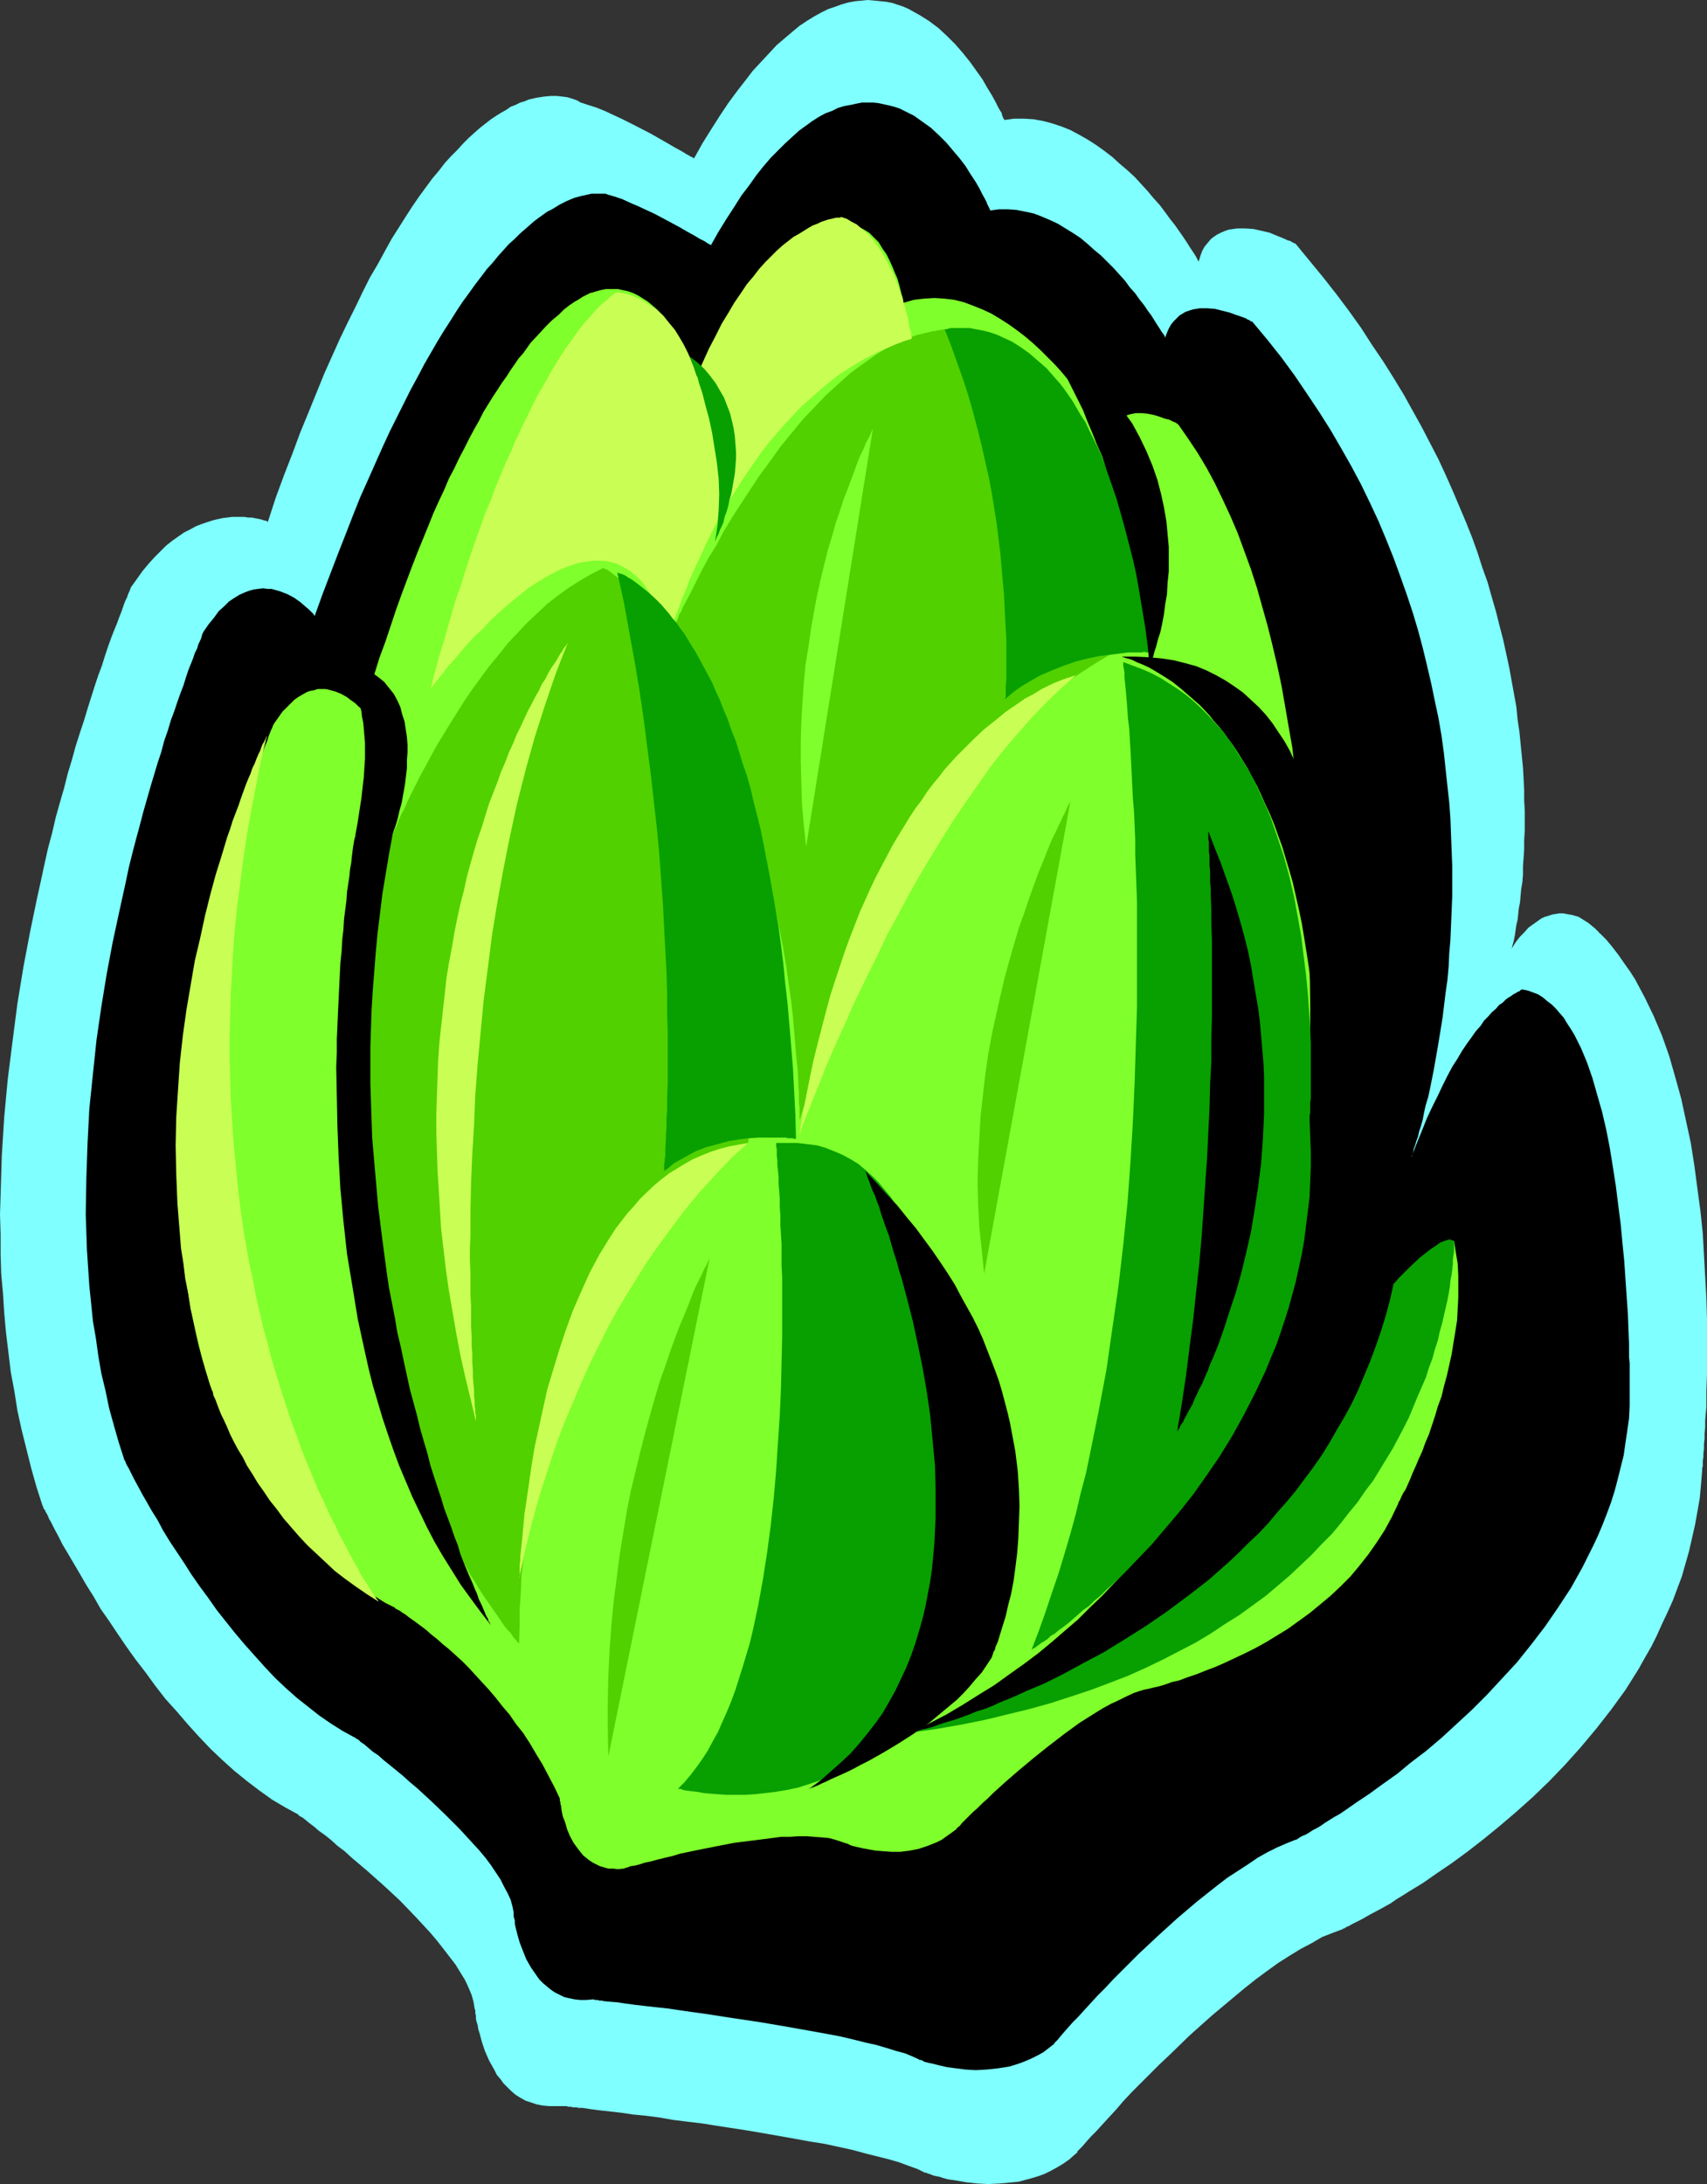 <?xml version="1.0" encoding="UTF-8" standalone="no"?>
<svg
   version="1.0"
   width="121.761mm"
   height="155.711mm"
   id="svg25"
   sodipodi:docname="Artichoke 1.wmf"
   xmlns:inkscape="http://www.inkscape.org/namespaces/inkscape"
   xmlns:sodipodi="http://sodipodi.sourceforge.net/DTD/sodipodi-0.dtd"
   xmlns="http://www.w3.org/2000/svg"
   xmlns:svg="http://www.w3.org/2000/svg">
  <rect width="100%" height="100%" fill="#333333" stroke="none"/>
  <sodipodi:namedview
     id="namedview25"
     pagecolor="#ffffff"
     bordercolor="#000000"
     borderopacity="0.25"
     inkscape:showpageshadow="2"
     inkscape:pageopacity="0.0"
     inkscape:pagecheckerboard="0"
     inkscape:deskcolor="#d1d1d1"
     inkscape:document-units="mm" />
  <defs
     id="defs1">
    <pattern
       id="WMFhbasepattern"
       patternUnits="userSpaceOnUse"
       width="6"
       height="6"
       x="0"
       y="0" />
  </defs>
  <path
     style="fill:#7fffff;fill-opacity:1;fill-rule:evenodd;stroke:none"
     d="m 270.819,32.318 v 0 l -0.162,-0.162 -0.162,-0.323 -0.162,-0.323 -0.162,-0.485 -0.162,-0.646 -0.323,-0.485 -0.485,-0.808 -0.808,-1.616 -0.97,-1.778 -1.293,-2.101 -1.293,-2.262 -1.616,-2.262 -1.616,-2.262 -1.939,-2.424 -2.101,-2.424 -2.101,-2.101 -2.424,-2.262 L 250.459,5.656 247.874,4.04 246.419,3.232 244.965,2.424 243.511,1.778 242.056,1.293 240.602,0.808 238.986,0.485 237.37,0.323 235.755,0.162 233.977,0 l -1.616,0.162 -1.777,0.162 -1.777,0.323 -1.777,0.485 -1.777,0.646 -1.939,0.646 -1.939,0.97 -1.777,0.97 -2.101,1.293 -1.939,1.293 -1.939,1.616 -2.101,1.778 -2.101,1.778 -2.101,2.262 -2.101,2.262 -2.262,2.424 -2.101,2.747 -2.262,2.909 -2.262,3.07 -2.262,3.393 -2.262,3.555 -2.424,3.878 -2.262,4.04 v 0 l -0.323,-0.162 -0.162,-0.162 -0.485,-0.162 -0.485,-0.323 -0.646,-0.323 -0.485,-0.323 -0.808,-0.485 -1.777,-0.97 -1.939,-1.131 -2.262,-1.293 -2.262,-1.293 -5.009,-2.585 -2.585,-1.293 -2.424,-1.131 -2.424,-1.131 -2.424,-0.97 -2.101,-0.646 -1.939,-0.646 v 0 l -0.323,-0.162 -0.485,-0.323 -0.808,-0.323 -0.97,-0.323 -1.131,-0.323 -1.293,-0.162 -1.454,-0.162 h -1.616 l -1.777,0.162 -2.101,0.323 -2.101,0.485 -1.131,0.485 -1.131,0.323 -1.293,0.646 -1.293,0.485 -1.131,0.808 -1.454,0.808 -1.293,0.808 -1.454,0.97 -1.454,1.131 -1.454,1.131 -1.454,1.293 -1.616,1.454 -1.454,1.454 -1.616,1.778 -1.777,1.778 -1.616,1.778 -1.616,2.101 -1.777,2.101 -1.777,2.424 -1.777,2.424 -1.777,2.585 -1.777,2.747 -1.939,3.07 -1.939,3.07 -1.777,3.232 -1.939,3.555 -2.101,3.555 -1.939,3.878 -1.939,4.04 -2.101,4.201 -2.101,4.363 -2.101,4.686 -2.101,4.686 -2.101,5.171 -2.101,5.171 -2.262,5.494 -2.101,5.656 -2.262,5.817 -2.262,6.14 -2.101,6.464 h -0.162 l -0.162,-0.162 -0.323,-0.162 h -0.323 l -0.485,-0.162 -0.485,-0.162 -0.808,-0.162 -0.808,-0.162 -0.808,-0.162 h -0.97 l -0.97,-0.162 H 64.796 62.534 l -1.293,0.162 -1.293,0.162 -1.454,0.323 -1.293,0.323 -1.454,0.485 -1.454,0.485 -1.616,0.646 -1.454,0.808 -1.616,0.808 -1.616,1.131 -1.616,1.131 -1.616,1.293 -1.454,1.454 -1.616,1.616 -1.616,1.778 -1.616,1.939 -1.616,2.262 -1.616,2.262 v 0.162 l -0.162,0.323 -0.162,0.485 -0.323,0.646 -0.323,0.97 -0.485,0.97 -0.485,1.293 -0.485,1.454 -0.646,1.616 -0.646,1.778 -0.808,1.939 -0.808,2.101 -0.808,2.262 -0.808,2.424 -0.808,2.585 -0.97,2.585 -0.97,2.909 -0.97,3.07 -0.97,3.07 -0.97,3.232 -1.131,3.393 -1.131,3.555 -0.97,3.555 -1.131,3.717 -0.97,3.878 -1.131,3.878 -1.131,4.04 -0.97,4.201 -1.131,4.201 -0.97,4.363 -0.97,4.525 -0.97,4.363 -0.97,4.686 -0.97,4.686 -1.777,9.372 -1.616,9.857 -1.293,10.019 L 2.101,290.702 1.131,301.044 0.485,311.386 0.323,316.719 0.162,322.051 0,327.222 l 0.162,5.333 v 5.333 l 0.162,5.332 0.485,5.333 0.323,5.171 0.485,5.332 0.646,5.333 0.646,5.333 0.97,5.171 0.808,5.171 1.131,5.171 1.293,5.171 1.293,5.171 1.454,5.171 1.616,5.009 v 0 l 0.162,0.162 v 0.162 l 0.162,0.485 0.323,0.323 0.162,0.485 0.323,0.485 0.323,0.646 0.323,0.808 0.485,0.808 0.808,1.616 1.131,2.101 1.131,2.262 1.454,2.424 1.616,2.747 1.616,2.747 1.777,3.07 1.939,3.07 1.939,3.393 2.262,3.232 2.262,3.393 2.424,3.555 2.424,3.393 2.747,3.555 2.585,3.555 2.747,3.555 3.07,3.393 2.909,3.393 3.07,3.393 3.07,3.232 3.232,3.07 3.232,2.909 3.393,2.747 3.393,2.585 3.393,2.424 3.555,2.101 3.555,1.939 v 0.162 l 0.485,0.323 0.646,0.323 0.808,0.646 0.97,0.808 1.293,0.97 1.293,1.131 1.616,1.131 1.616,1.293 1.777,1.616 1.939,1.454 1.939,1.778 2.101,1.778 2.101,1.778 4.363,3.878 4.363,4.04 4.201,4.363 4.04,4.363 1.777,2.101 1.777,2.262 1.616,2.101 1.616,2.101 1.293,2.101 1.293,2.101 0.97,2.101 0.808,1.939 0.485,1.778 0.323,1.939 v 0 l 0.162,0.323 v 0.323 0.485 l 0.162,0.646 v 0.808 l 0.162,0.808 0.323,0.97 0.162,1.131 0.323,0.97 0.646,2.424 0.808,2.424 1.131,2.585 1.454,2.585 0.646,1.293 0.97,1.131 0.808,1.131 1.131,1.131 0.97,0.97 1.131,0.97 1.293,0.808 1.454,0.808 1.454,0.485 1.454,0.485 1.616,0.323 1.777,0.162 h 1.939 1.939 0.162 0.323 0.323 l 0.485,0.162 h 0.646 l 0.646,0.162 h 0.808 l 0.808,0.162 h 0.97 l 2.101,0.323 2.424,0.323 2.909,0.323 2.909,0.323 3.232,0.485 3.393,0.323 3.716,0.485 3.716,0.646 3.878,0.485 4.04,0.485 4.04,0.646 8.402,1.293 8.402,1.454 8.079,1.454 4.04,0.646 3.716,0.808 3.716,0.808 3.555,0.97 3.232,0.808 3.232,0.808 2.747,0.808 2.585,0.97 2.262,0.808 1.939,0.97 h 0.162 0.162 l 0.323,0.162 0.485,0.162 0.485,0.162 0.808,0.323 0.808,0.162 0.808,0.162 0.97,0.323 1.131,0.323 2.262,0.323 2.747,0.485 2.909,0.323 3.07,0.162 3.232,-0.162 3.393,-0.323 1.616,-0.162 1.777,-0.485 1.777,-0.485 1.616,-0.485 1.777,-0.646 1.616,-0.808 1.777,-0.97 1.616,-0.97 1.616,-1.131 1.454,-1.293 h 0.162 v -0.162 l 0.162,-0.162 0.323,-0.162 0.162,-0.485 0.323,-0.323 0.97,-0.97 0.97,-1.131 1.293,-1.454 1.454,-1.454 1.616,-1.778 1.777,-1.939 1.939,-2.101 1.939,-2.262 2.262,-2.424 2.424,-2.424 2.424,-2.424 2.585,-2.585 2.747,-2.585 5.494,-5.333 5.979,-5.332 5.979,-5.009 2.909,-2.424 3.07,-2.424 3.07,-2.262 2.909,-2.101 3.07,-1.939 2.909,-1.778 3.07,-1.616 2.747,-1.616 2.909,-1.131 2.585,-0.97 0.162,-0.162 h 0.162 l 0.323,-0.162 0.485,-0.323 0.485,-0.162 0.808,-0.485 0.646,-0.323 0.97,-0.485 0.97,-0.485 1.131,-0.646 1.131,-0.646 2.747,-1.454 2.909,-1.616 1.616,-1.131 1.616,-0.97 1.777,-1.131 3.716,-2.262 3.716,-2.585 4.04,-2.747 4.201,-3.07 4.363,-3.393 4.363,-3.555 4.363,-3.717 4.524,-4.04 4.363,-4.201 4.363,-4.525 4.201,-4.686 4.201,-5.009 4.04,-5.171 3.878,-5.333 3.555,-5.656 1.616,-2.909 1.777,-3.07 1.454,-2.909 1.454,-3.232 1.454,-3.07 1.454,-3.232 2.424,-6.464 0.97,-3.393 0.97,-3.393 0.808,-3.555 0.808,-3.555 0.646,-3.555 0.646,-3.717 0.323,-3.555 0.323,-3.878 v 0 -0.162 -0.485 l 0.162,-0.485 v -0.646 -0.808 l 0.162,-0.97 v -0.97 l 0.162,-1.293 v -1.293 l 0.162,-1.454 v -1.454 l 0.162,-1.616 v -1.778 l 0.162,-1.939 0.162,-1.778 v -2.101 -2.101 l 0.162,-4.525 v -4.686 -5.171 -5.171 l -0.162,-5.494 -0.323,-5.817 -0.323,-5.817 -0.323,-5.817 -0.646,-6.14 -0.808,-5.979 -0.808,-6.14 -0.97,-6.14 -1.293,-5.979 -1.293,-5.979 -1.616,-5.817 -1.616,-5.656 -1.939,-5.494 -2.262,-5.333 -2.424,-5.009 -1.293,-2.424 -1.293,-2.424 -1.454,-2.262 -1.616,-2.262 -1.454,-2.101 -1.616,-2.101 -1.616,-1.939 -1.777,-1.778 h -0.162 v -0.162 l -0.485,-0.485 -0.646,-0.646 -0.808,-0.646 -0.97,-0.808 -1.293,-0.808 -1.293,-0.808 -1.616,-0.485 -1.777,-0.323 -0.808,-0.162 h -0.97 l -0.97,0.162 -0.97,0.162 -0.97,0.323 -1.131,0.323 -0.97,0.485 -1.131,0.808 -1.131,0.808 -1.131,0.808 -1.131,1.293 -1.131,1.131 -1.131,1.454 -1.131,1.778 v -0.162 l 0.162,-0.162 v -0.323 l 0.162,-0.485 0.162,-0.646 0.162,-0.646 0.162,-0.808 0.162,-0.97 0.162,-1.131 0.162,-1.131 0.323,-1.293 0.162,-1.454 0.162,-1.616 0.323,-1.616 0.162,-1.778 0.162,-1.778 0.323,-1.939 0.162,-2.101 v -2.262 l 0.162,-2.101 0.162,-2.424 v -2.424 l 0.162,-2.585 v -5.333 l -0.162,-2.747 v -2.909 l -0.162,-3.07 -0.162,-2.909 -0.323,-3.232 -0.323,-3.232 -0.323,-3.232 -0.485,-3.232 -0.323,-3.393 -0.646,-3.555 -0.646,-3.555 -0.646,-3.555 -0.808,-3.717 -0.808,-3.717 -0.97,-3.717 -0.97,-3.878 -1.131,-3.878 -1.131,-4.04 -1.454,-4.04 -1.293,-4.04 -1.454,-4.04 -1.616,-4.04 -1.777,-4.201 -1.777,-4.201 -1.939,-4.363 -1.939,-4.201 -2.262,-4.363 -2.262,-4.363 -2.424,-4.363 -2.424,-4.363 -2.747,-4.525 -2.747,-4.363 -3.07,-4.525 -2.909,-4.525 -3.232,-4.525 -3.393,-4.525 -3.555,-4.525 -3.716,-4.525 -3.716,-4.525 -0.162,-0.162 h -0.162 l -0.323,-0.162 -0.323,-0.162 -0.485,-0.323 -0.646,-0.162 -1.454,-0.646 -1.616,-0.646 -1.939,-0.808 -2.101,-0.485 -2.101,-0.485 -2.262,-0.162 h -2.262 l -1.131,0.162 -1.131,0.162 -0.97,0.323 -1.131,0.485 -0.97,0.485 -0.97,0.646 -0.808,0.646 -0.808,0.97 -0.808,0.97 -0.646,1.131 -0.485,1.293 -0.485,1.616 -0.162,-0.162 -0.162,-0.323 -0.323,-0.646 -0.485,-0.808 -0.646,-0.97 -0.646,-0.97 -0.808,-1.293 -0.97,-1.454 -1.131,-1.616 -1.131,-1.616 -1.293,-1.616 -1.293,-1.778 -1.454,-1.939 -1.616,-1.778 -1.616,-1.939 -1.777,-1.939 -1.777,-1.939 -1.939,-1.778 -2.101,-1.778 -1.939,-1.778 -2.101,-1.616 -2.262,-1.616 -2.262,-1.454 -2.262,-1.293 -2.424,-1.293 -2.424,-0.97 -2.424,-0.808 -2.424,-0.646 -2.585,-0.485 -2.585,-0.162 h -2.747 z"
     id="path1" />
  <path
     style="fill:#000000;fill-opacity:1;fill-rule:evenodd;stroke:none"
     d="m 266.941,56.718 v 0 -0.162 l -0.162,-0.323 -0.162,-0.323 -0.162,-0.323 -0.323,-0.646 -0.162,-0.485 -0.323,-0.646 -0.808,-1.454 -0.808,-1.616 -1.131,-1.939 -1.293,-1.939 -1.293,-2.101 -1.616,-2.101 -1.777,-2.101 -1.777,-2.101 -2.101,-2.101 -2.101,-1.939 -2.262,-1.616 -2.262,-1.616 -2.585,-1.293 -1.293,-0.646 -1.454,-0.485 -1.293,-0.323 -1.454,-0.323 -1.454,-0.323 -1.454,-0.162 h -1.616 -1.454 l -1.616,0.323 -1.454,0.323 -1.777,0.323 -1.616,0.485 -1.616,0.808 -1.777,0.646 -1.777,0.97 -1.777,1.131 -1.777,1.293 -1.777,1.293 -1.777,1.616 -1.939,1.778 -1.777,1.778 -2.101,2.101 -1.939,2.262 -1.939,2.424 -1.939,2.747 -2.101,2.747 -1.939,3.07 -2.101,3.232 -2.101,3.393 -2.101,3.717 v 0 l -0.162,-0.162 -0.323,-0.162 -0.323,-0.162 -0.485,-0.323 -0.485,-0.323 -0.646,-0.323 -0.646,-0.323 -1.616,-0.97 -1.777,-0.97 -1.939,-1.131 -2.101,-1.131 -4.524,-2.424 -4.524,-2.101 -2.262,-0.97 -2.101,-0.97 -1.939,-0.646 -1.616,-0.485 h -0.162 l -0.323,-0.162 -0.485,-0.162 h -0.646 -0.808 -1.131 -1.131 l -1.454,0.323 -1.454,0.323 -1.777,0.485 -1.939,0.808 -1.939,0.97 -2.101,1.293 -1.293,0.646 -1.131,0.808 -1.131,0.808 -1.293,0.97 -1.293,1.131 -1.293,1.131 -1.293,1.131 -1.454,1.454 -1.454,1.293 -1.454,1.616 -1.454,1.616 -1.454,1.778 -1.616,1.778 -1.454,1.939 -1.616,2.101 -1.616,2.262 -1.777,2.424 -1.616,2.424 -1.616,2.585 -1.777,2.747 -1.777,2.909 -1.777,3.07 -1.777,3.07 -1.777,3.393 -1.939,3.555 -1.777,3.555 -1.939,3.878 -1.939,3.878 -1.939,4.201 -1.939,4.363 -1.939,4.363 -2.101,4.686 -1.939,4.848 -1.939,5.009 -2.101,5.333 -2.101,5.494 -2.101,5.494 -2.101,5.817 v 0 l -0.162,-0.162 -0.162,-0.323 -0.323,-0.323 -0.323,-0.323 -0.485,-0.485 -1.131,-0.97 -1.293,-1.131 -1.616,-1.131 -1.777,-0.97 -2.101,-0.808 -1.131,-0.323 -1.131,-0.323 h -1.131 l -1.131,-0.162 -1.293,0.162 -1.293,0.162 -1.131,0.323 -1.293,0.485 -1.454,0.646 -1.293,0.808 -1.454,0.97 -1.293,1.293 -1.454,1.293 -1.293,1.778 -1.454,1.778 -1.454,2.101 v 0.162 l -0.162,0.162 -0.162,0.485 -0.162,0.646 -0.323,0.808 -0.485,0.97 -0.323,1.131 -0.646,1.293 -0.485,1.454 -0.646,1.616 -0.646,1.616 -0.646,1.939 -0.646,2.101 -0.808,2.101 -0.808,2.262 -0.808,2.424 -0.97,2.585 -0.808,2.747 -0.97,2.747 -0.808,3.07 -0.97,2.909 -0.97,3.232 -0.97,3.232 -0.97,3.393 -0.97,3.393 -0.97,3.717 -0.97,3.555 -0.97,3.717 -0.97,3.878 -0.808,3.878 -1.777,8.08 -1.777,8.241 -1.616,8.564 -1.454,8.888 -1.293,8.888 -0.97,9.211 -0.97,9.372 -0.485,9.372 -0.323,9.534 -0.162,9.534 0.323,9.534 0.323,4.848 0.323,4.848 0.485,4.686 0.485,4.848 0.808,4.686 0.646,4.686 0.808,4.686 1.131,4.686 0.97,4.686 1.293,4.686 1.293,4.525 1.454,4.525 v 0 0.162 l 0.162,0.162 0.162,0.323 0.323,0.808 0.646,1.131 0.646,1.293 0.808,1.616 0.97,1.778 1.131,2.101 1.293,2.262 1.293,2.262 1.616,2.585 1.454,2.747 1.777,2.909 1.939,2.909 1.939,2.909 1.939,3.07 2.262,3.232 2.262,3.07 2.262,3.232 2.424,3.07 2.585,3.232 2.585,3.07 2.747,3.07 2.747,3.07 2.747,2.909 2.909,2.747 2.909,2.585 3.07,2.424 3.07,2.424 3.07,2.101 3.07,1.939 3.232,1.778 h 0.162 l 0.323,0.323 0.646,0.323 0.646,0.646 0.97,0.646 1.131,0.97 1.131,0.97 1.454,0.97 1.454,1.293 1.616,1.293 1.777,1.454 1.777,1.454 1.777,1.616 1.939,1.616 3.878,3.555 3.878,3.717 3.878,3.878 3.555,3.878 1.777,1.939 1.616,1.939 1.454,1.939 1.293,1.939 1.293,1.939 0.97,1.939 0.97,1.778 0.808,1.778 0.485,1.778 0.323,1.616 v 0.323 0.323 0.485 l 0.162,0.485 0.162,0.646 v 0.808 l 0.162,0.808 0.485,1.939 0.646,2.262 0.808,2.101 0.97,2.424 1.293,2.262 1.454,2.101 0.808,1.131 0.97,0.97 0.97,0.808 0.97,0.808 1.131,0.808 1.293,0.646 1.293,0.646 1.293,0.323 1.616,0.323 1.454,0.162 h 1.616 l 1.777,-0.162 h 0.323 l 0.162,0.162 h 0.323 0.485 l 0.485,0.162 h 0.646 l 0.646,0.162 1.777,0.162 1.939,0.162 2.101,0.323 2.424,0.323 2.747,0.323 2.909,0.323 3.07,0.323 3.232,0.485 3.393,0.485 3.555,0.485 7.271,1.131 7.595,1.131 7.595,1.293 7.271,1.293 3.555,0.646 3.393,0.646 3.393,0.808 3.232,0.808 2.909,0.646 2.747,0.808 2.585,0.808 2.424,0.646 1.939,0.808 1.777,0.808 v 0 l 0.162,0.162 h 0.323 l 0.485,0.162 0.485,0.323 0.646,0.162 0.646,0.162 0.808,0.162 1.939,0.485 2.101,0.485 2.424,0.323 2.585,0.323 2.747,0.162 2.909,-0.162 3.07,-0.323 3.07,-0.485 1.616,-0.485 1.454,-0.485 1.616,-0.646 1.454,-0.646 1.616,-0.808 1.454,-0.808 1.454,-1.131 1.454,-1.131 v 0 -0.162 l 0.323,-0.323 0.646,-0.646 0.646,-0.808 0.97,-1.131 1.131,-1.293 1.293,-1.454 1.454,-1.454 1.616,-1.778 1.777,-1.939 1.777,-1.939 2.101,-2.101 2.101,-2.262 2.262,-2.262 2.262,-2.262 2.424,-2.424 5.009,-4.686 5.332,-4.848 5.332,-4.525 5.494,-4.363 2.747,-2.101 2.747,-1.778 2.747,-1.778 2.585,-1.778 2.585,-1.454 2.585,-1.293 2.585,-1.131 2.424,-0.97 v 0 h 0.162 l 0.323,-0.162 0.485,-0.323 0.485,-0.323 0.646,-0.323 0.808,-0.323 0.808,-0.485 0.97,-0.646 0.97,-0.485 1.131,-0.646 1.131,-0.808 1.293,-0.808 1.293,-0.808 1.454,-0.808 1.454,-0.97 1.616,-1.131 1.616,-1.131 3.393,-2.262 3.555,-2.585 3.878,-2.747 3.716,-3.07 4.04,-3.07 4.201,-3.555 4.04,-3.717 4.201,-3.878 4.04,-4.04 4.04,-4.363 4.04,-4.363 3.878,-4.848 3.716,-4.848 3.555,-5.171 3.393,-5.171 3.07,-5.494 1.454,-2.909 1.454,-2.909 1.293,-2.747 1.293,-3.07 1.131,-2.909 1.131,-3.07 0.97,-3.07 0.808,-3.07 0.808,-3.232 0.808,-3.232 0.485,-3.393 0.485,-3.232 0.485,-3.393 0.162,-3.393 v -6.948 -1.454 -1.454 -1.616 l -0.162,-1.616 v -1.778 -1.778 l -0.162,-4.04 -0.162,-4.201 -0.323,-4.525 -0.323,-4.686 -0.323,-4.848 -0.485,-4.848 -0.485,-5.171 -0.646,-5.009 -0.646,-5.171 -0.808,-5.171 -0.808,-5.009 -0.97,-5.009 -1.131,-4.848 -1.293,-4.525 -1.293,-4.525 -1.454,-4.201 -0.808,-1.939 -0.808,-1.939 -1.777,-3.555 -0.97,-1.616 -0.97,-1.454 -0.97,-1.616 -1.131,-1.293 -0.97,-1.131 -1.131,-1.131 -1.293,-0.97 -1.131,-0.97 -1.293,-0.808 -1.293,-0.485 -1.293,-0.485 -1.454,-0.323 v 0 h -0.162 -0.162 l -0.323,0.162 -0.323,0.323 -0.485,0.162 -0.485,0.323 -0.646,0.323 -0.646,0.485 -0.808,0.485 -0.646,0.485 -0.808,0.808 -0.97,0.646 -0.808,0.97 -1.131,0.97 -0.97,1.131 -1.131,1.131 -0.97,1.454 -1.293,1.454 -1.131,1.616 -1.293,1.778 -1.293,1.939 -1.131,1.939 -1.454,2.262 -1.293,2.424 -1.293,2.585 -1.293,2.747 -1.454,2.909 -1.454,3.07 -1.293,3.232 -1.454,3.555 -1.454,3.717 0.162,-0.162 v -0.162 l 0.162,-0.485 0.162,-0.646 0.162,-0.808 0.323,-0.808 0.323,-1.131 0.485,-1.293 0.323,-1.454 0.485,-1.454 0.485,-1.778 0.323,-1.778 0.485,-2.101 0.646,-2.101 0.485,-2.262 0.485,-2.424 0.485,-2.424 0.485,-2.747 0.485,-2.747 0.485,-2.909 0.485,-2.909 0.485,-3.07 0.808,-6.625 0.485,-3.393 0.323,-3.555 0.162,-3.555 0.323,-3.717 0.162,-3.878 0.162,-3.878 0.162,-4.04 v -3.878 -4.201 l -0.162,-4.201 -0.162,-4.201 -0.162,-4.363 -0.323,-4.363 -0.485,-4.363 -0.485,-4.525 -0.485,-4.525 -0.646,-4.686 -0.808,-4.686 -0.97,-4.525 -0.97,-4.686 -1.131,-4.848 -1.131,-4.686 -1.293,-4.848 -1.454,-4.848 -1.616,-4.848 -1.777,-5.009 -1.777,-4.848 -1.939,-4.848 -2.101,-5.009 -2.262,-4.848 -2.424,-5.009 -2.585,-4.848 -2.747,-4.848 -2.909,-5.009 -3.07,-4.848 -3.232,-4.848 -3.393,-5.009 -3.555,-4.848 -3.716,-4.686 -4.04,-4.848 v 0 l -0.162,-0.162 h -0.323 l -0.323,-0.323 -0.485,-0.162 -0.485,-0.323 -1.293,-0.485 -1.454,-0.485 -1.777,-0.646 -1.939,-0.485 -1.939,-0.485 -2.101,-0.162 h -1.939 l -1.939,0.323 -0.97,0.323 -0.97,0.323 -0.808,0.485 -0.808,0.485 -0.808,0.808 -0.808,0.808 -0.646,0.808 -0.646,1.131 -0.485,1.131 -0.485,1.293 v 0 l -0.162,-0.485 -0.323,-0.485 -0.485,-0.646 -0.485,-0.808 -0.646,-0.97 -0.808,-1.293 -0.808,-1.293 -0.97,-1.293 -0.97,-1.454 -1.293,-1.616 -1.131,-1.616 -1.454,-1.616 -1.293,-1.778 -3.07,-3.393 -3.393,-3.393 -1.777,-1.454 -1.777,-1.616 -1.939,-1.616 -1.939,-1.293 -2.101,-1.293 -2.101,-1.293 -2.101,-0.97 -2.262,-0.97 -2.101,-0.808 -2.262,-0.485 -2.424,-0.485 -2.262,-0.162 h -2.424 z"
     id="path2" />
  <path
     style="fill:#7fff2b;fill-opacity:1;fill-rule:evenodd;stroke:none"
     d="m 243.511,81.604 v -0.162 0 -0.485 l -0.162,-0.808 -0.323,-0.97 -0.323,-1.293 -0.323,-1.293 -0.485,-1.616 -0.646,-1.454 -0.646,-1.616 -0.808,-1.778 -0.808,-1.616 -1.131,-1.616 -0.97,-1.616 -1.293,-1.293 -1.293,-1.293 -1.616,-0.97 -1.616,-0.808 -0.808,-0.323 -0.97,-0.162 -0.808,-0.323 h -0.97 -0.97 -1.131 l -1.131,0.323 -0.97,0.323 -1.131,0.323 -1.293,0.485 -1.293,0.646 -1.293,0.808 -1.293,0.808 -1.293,0.97 -1.454,1.131 -1.454,1.131 -1.454,1.454 -1.454,1.616 -1.616,1.616 -1.616,1.778 -1.616,2.101 -1.777,2.101 -1.777,2.262 -1.777,2.585 -1.939,2.585 -1.777,2.909 -1.939,3.07 -2.101,3.232 -1.939,3.393 -2.262,3.717 v -0.162 -0.323 l -0.162,-0.323 -0.162,-0.485 -0.323,-0.646 -0.323,-0.808 -0.323,-0.808 -0.485,-0.97 -0.323,-0.97 -0.646,-1.131 -1.131,-2.262 -1.454,-2.424 -1.616,-2.424 -1.777,-2.424 -2.101,-2.101 -2.262,-1.939 -1.293,-0.808 -1.293,-0.808 -1.293,-0.646 -1.293,-0.485 -1.454,-0.323 -1.454,-0.323 h -1.616 -1.616 l -1.616,0.323 -1.616,0.485 h -0.162 l -0.162,0.162 h -0.485 l -0.646,0.323 -0.646,0.323 -0.97,0.485 -0.97,0.646 -1.131,0.646 -1.454,0.97 -1.454,1.131 -1.454,1.454 -1.777,1.454 -1.777,1.778 -1.939,2.101 -2.101,2.262 -1.939,2.747 -1.293,1.454 -0.97,1.454 -1.131,1.616 -1.131,1.778 -1.293,1.778 -1.131,1.778 -1.293,1.939 -1.293,2.101 -1.293,2.101 -1.131,2.262 -1.293,2.262 -1.293,2.424 -1.293,2.585 -1.454,2.747 -1.293,2.747 -1.454,2.747 -1.293,3.07 -1.454,3.07 -1.454,3.232 -1.293,3.232 -1.454,3.555 -1.454,3.555 -1.454,3.717 -1.454,3.878 -1.454,3.878 -1.454,4.04 -1.454,4.363 -1.454,4.363 -1.616,4.363 -1.454,4.686 -1.454,4.848 -1.454,4.848 h -0.162 v -0.162 l -0.162,-0.162 -0.162,-0.323 -0.808,-0.646 -0.808,-0.808 -1.131,-0.808 -1.293,-0.97 -1.454,-0.808 -1.616,-0.646 -1.777,-0.485 -0.808,-0.162 h -1.131 -0.97 l -0.97,0.323 -0.97,0.162 -0.97,0.323 -1.131,0.646 -1.131,0.646 -1.131,0.808 -0.97,0.97 -1.131,1.131 -1.131,1.131 -1.131,1.616 -1.131,1.616 v 0 l -0.162,0.323 -0.162,0.323 -0.162,0.485 -0.323,0.646 -0.323,0.808 -0.323,0.808 -0.323,1.131 -0.485,1.131 -0.485,1.293 -0.485,1.454 -0.646,1.454 -0.485,1.616 -0.646,1.778 -0.646,1.778 -0.646,1.939 -0.646,2.101 -0.808,2.101 -0.646,2.262 -0.808,2.424 -0.646,2.424 -0.808,2.424 -1.454,5.333 -1.616,5.656 -1.616,5.979 -1.454,6.14 -1.454,6.464 -1.293,6.625 -1.293,6.948 -1.131,6.948 -1.131,7.272 -0.808,7.272 -0.646,7.433 -0.485,7.595 -0.162,7.595 -0.162,7.595 0.323,7.595 0.485,7.756 0.808,7.595 0.485,3.878 0.646,3.717 0.646,3.717 0.808,3.878 0.808,3.555 0.97,3.717 1.131,3.717 1.131,3.717 v 0 l 0.162,0.485 0.485,0.646 0.323,0.808 0.646,1.131 0.646,1.293 0.808,1.293 0.808,1.778 0.97,1.778 1.131,1.778 1.131,2.101 1.454,2.101 1.293,2.424 1.454,2.262 1.616,2.424 1.616,2.424 1.777,2.585 1.777,2.424 3.878,5.171 4.04,5.009 2.101,2.424 2.262,2.424 2.262,2.262 2.262,2.262 2.424,2.101 2.424,1.939 2.424,1.939 2.424,1.616 2.585,1.616 2.585,1.293 v 0.162 l 0.323,0.162 0.323,0.162 0.646,0.323 0.646,0.485 0.808,0.485 0.808,0.646 1.131,0.808 1.131,0.808 1.293,0.97 1.293,0.97 1.454,1.293 1.454,1.131 1.616,1.454 1.616,1.293 1.777,1.616 1.777,1.616 1.777,1.778 1.777,1.939 1.777,1.939 1.939,2.101 1.777,2.101 1.777,2.262 1.939,2.262 1.777,2.585 1.939,2.424 1.777,2.747 1.616,2.747 1.777,2.909 1.616,3.07 1.616,3.07 1.454,3.07 v 0.323 0.323 l 0.162,0.323 v 0.485 l 0.162,0.485 0.162,1.293 0.323,1.616 0.646,1.616 0.485,1.778 0.808,1.939 0.97,1.778 1.293,1.778 1.293,1.616 0.808,0.646 0.808,0.646 0.97,0.646 0.97,0.485 0.97,0.485 1.131,0.323 1.131,0.323 h 1.293 l 1.293,0.162 1.454,-0.162 h 0.162 l 0.323,-0.162 0.646,-0.162 0.808,-0.323 1.131,-0.162 1.293,-0.323 1.454,-0.485 1.616,-0.323 1.777,-0.485 1.939,-0.485 2.101,-0.485 2.101,-0.646 4.686,-0.97 4.848,-0.97 5.009,-0.97 5.171,-0.646 5.009,-0.646 2.424,-0.323 h 2.424 l 2.262,-0.162 h 2.262 l 2.101,0.162 2.101,0.162 1.777,0.162 1.777,0.485 1.454,0.485 1.454,0.485 v 0 h 0.162 l 0.646,0.323 0.323,0.162 0.485,0.162 1.293,0.323 1.454,0.323 1.777,0.323 1.777,0.323 2.101,0.162 2.262,0.162 h 2.262 l 2.585,-0.323 2.424,-0.485 2.424,-0.808 2.424,-0.97 1.293,-0.646 1.131,-0.808 1.131,-0.808 1.131,-0.808 0.162,-0.162 0.323,-0.162 0.323,-0.485 0.646,-0.485 0.646,-0.808 0.808,-0.808 0.97,-0.97 1.131,-1.131 1.293,-1.131 1.293,-1.293 1.454,-1.293 1.454,-1.454 1.616,-1.454 1.777,-1.616 3.555,-3.07 3.878,-3.232 4.04,-3.232 4.201,-3.232 4.201,-3.07 4.363,-2.747 2.101,-1.293 2.101,-1.131 2.101,-0.97 1.939,-0.97 2.101,-0.97 1.939,-0.646 h 0.162 l 0.323,-0.162 0.808,-0.162 0.808,-0.162 1.293,-0.323 1.454,-0.323 1.616,-0.485 1.777,-0.646 2.101,-0.485 2.101,-0.808 2.424,-0.808 2.424,-0.97 2.585,-0.97 2.585,-1.131 2.747,-1.293 2.747,-1.293 2.909,-1.454 2.909,-1.616 2.909,-1.778 2.909,-1.778 2.909,-2.101 2.909,-2.101 2.747,-2.262 2.909,-2.424 2.747,-2.585 2.585,-2.585 2.424,-2.909 2.424,-3.07 2.262,-3.232 2.101,-3.232 1.939,-3.555 1.777,-3.717 v -0.162 l 0.162,-0.323 0.323,-0.485 0.323,-0.808 0.485,-0.97 0.646,-0.97 0.646,-1.454 0.646,-1.454 0.646,-1.616 0.808,-1.778 0.808,-1.939 0.97,-2.101 0.808,-2.262 0.97,-2.262 0.808,-2.424 0.808,-2.424 0.808,-2.747 0.97,-2.585 0.646,-2.747 0.808,-2.909 1.293,-5.817 0.485,-3.07 0.485,-2.909 0.485,-3.07 0.162,-3.07 0.162,-3.07 v -3.07 -3.07 l -0.162,-3.07 -0.485,-2.909 -0.485,-3.07 v 0 l -0.162,-0.162 h -0.485 l -0.162,0.162 h -0.485 l -0.323,0.162 -0.485,0.323 -0.646,0.323 -0.646,0.485 -0.808,0.646 -0.808,0.646 -0.97,0.97 -1.293,1.131 -1.131,1.131 -1.454,1.454 -1.454,1.616 -1.616,1.939 -1.777,2.101 -2.101,2.424 -2.101,2.585 -1.131,1.293 -1.131,1.616 -1.293,1.454 -1.131,1.778 -1.454,1.616 -1.293,1.778 -1.454,1.939 -1.454,1.939 -1.454,1.939 -1.616,2.101 -1.616,2.262 -1.616,2.262 -1.616,2.424 -1.777,2.424 -1.777,2.424 -3.878,5.494 -1.939,2.909 v -0.162 -0.485 l 0.162,-0.646 0.162,-0.97 0.162,-1.293 0.162,-1.454 0.162,-1.778 0.323,-1.939 0.323,-2.262 0.323,-2.262 0.323,-2.747 0.323,-2.909 0.323,-2.909 0.323,-3.393 0.323,-3.393 0.485,-3.555 0.323,-3.878 0.323,-3.878 0.323,-4.201 0.323,-4.201 0.323,-4.525 0.323,-4.525 0.323,-4.525 0.323,-4.848 0.323,-5.009 0.162,-5.009 0.485,-10.342 0.162,-5.333 0.162,-5.333 v -10.988 -11.15 l -0.162,-11.473 -0.485,-11.473 -0.646,-11.473 -0.97,-11.473 -1.131,-11.635 -0.808,-5.656 -0.646,-5.656 -0.97,-5.494 -0.97,-5.656 -0.97,-5.494 -1.131,-5.333 -1.293,-5.494 -1.293,-5.171 -1.454,-5.171 -1.454,-5.171 -1.616,-5.009 -1.777,-4.848 -1.777,-4.848 -1.939,-4.525 -2.101,-4.525 -2.101,-4.363 -2.262,-4.201 -2.424,-4.04 -2.585,-3.878 -2.585,-3.717 h -0.162 v -0.162 l -0.323,-0.162 -0.162,-0.162 -0.808,-0.323 -0.97,-0.485 -1.293,-0.323 -1.293,-0.485 -1.616,-0.485 -1.616,-0.323 -1.616,-0.162 h -1.616 l -1.616,0.323 -1.454,0.485 -0.646,0.323 -0.646,0.485 -0.646,0.646 -0.646,0.485 -0.485,0.808 -0.485,0.808 -0.485,0.97 -0.323,1.131 v -0.162 l -0.323,-0.323 -0.323,-0.646 -0.485,-0.808 -0.646,-0.97 -0.808,-1.293 -0.808,-1.293 -0.97,-1.454 -1.131,-1.616 -1.293,-1.616 -1.293,-1.778 -1.454,-1.939 -1.616,-1.939 -1.616,-1.939 -1.777,-1.939 -1.777,-1.778 -1.939,-1.939 -2.101,-1.939 -2.101,-1.778 -2.101,-1.616 -2.262,-1.616 -2.262,-1.454 -2.424,-1.454 -2.424,-1.131 -2.424,-0.97 -2.585,-0.97 -2.585,-0.646 -2.747,-0.323 -2.585,-0.162 -2.747,0.162 -2.747,0.323 z"
     id="path3" />
  <path
     style="fill:#51d100;fill-opacity:1;fill-rule:evenodd;stroke:none"
     d="m 139.934,442.921 v 0 l -0.162,-0.162 -0.323,-0.323 -0.323,-0.485 -0.485,-0.485 -0.485,-0.646 -0.485,-0.808 -0.808,-0.808 -0.808,-0.97 -0.808,-1.131 -0.808,-1.293 -0.97,-1.293 -0.97,-1.454 -1.131,-1.616 -1.131,-1.616 -1.131,-1.778 -1.131,-1.939 -1.293,-1.939 -1.131,-2.262 -1.454,-2.101 -1.131,-2.424 -1.454,-2.424 -1.293,-2.424 -1.293,-2.747 -1.454,-2.747 -1.293,-2.747 -1.293,-3.07 -1.454,-3.07 -1.293,-3.07 -1.293,-3.232 -1.293,-3.393 -1.293,-3.555 -1.293,-3.555 -1.131,-3.555 -1.131,-3.878 -1.131,-3.878 -1.131,-3.878 -1.131,-4.04 -0.97,-4.201 -0.808,-4.201 -0.97,-4.363 -0.808,-4.363 -0.646,-4.525 -0.646,-4.686 -1.131,-9.534 -0.323,-4.848 -0.323,-5.009 -0.162,-5.171 -0.162,-5.009 v -5.333 l 0.162,-5.333 0.162,-5.494 0.323,-5.494 0.485,-5.494 0.646,-5.656 0.646,-5.817 0.97,-5.817 0.97,-5.979 1.131,-5.979 1.293,-6.14 1.454,-6.14 1.454,-6.302 1.777,-6.302 v -0.162 0 l 0.162,-0.162 0.162,-0.323 0.323,-0.808 0.485,-0.97 0.485,-1.454 0.646,-1.454 0.97,-1.778 0.808,-1.939 1.131,-2.262 1.131,-2.262 1.293,-2.585 1.454,-2.585 1.454,-2.747 1.616,-2.909 1.777,-2.909 1.777,-2.909 1.939,-3.07 1.939,-3.07 2.101,-3.07 2.262,-3.07 2.262,-3.07 2.424,-2.909 2.424,-3.07 2.585,-2.747 2.585,-2.747 2.747,-2.585 2.747,-2.585 2.909,-2.262 2.909,-2.101 3.07,-1.939 3.07,-1.778 3.232,-1.616 v 0 l 0.162,0.162 0.323,0.162 0.485,0.162 0.485,0.323 0.646,0.485 0.646,0.485 0.808,0.646 0.97,0.646 0.97,0.808 0.97,0.97 0.97,1.131 1.131,1.131 1.293,1.293 1.131,1.454 1.293,1.616 1.131,1.778 1.293,1.939 1.293,2.101 1.293,2.262 1.293,2.424 1.131,2.585 1.293,2.747 1.293,3.07 1.131,3.07 1.131,3.393 1.131,3.555 0.97,3.878 0.97,4.04 0.97,4.201 0.808,4.525 0.808,4.686 v 0.162 l 0.162,0.485 0.162,0.646 0.323,1.131 0.323,1.293 0.485,1.454 0.485,1.778 0.485,1.939 0.485,2.262 0.646,2.424 0.646,2.585 0.485,2.747 0.646,2.909 0.646,3.07 0.646,3.232 0.646,3.393 0.485,3.555 0.646,3.555 0.323,3.717 0.646,3.717 0.646,7.756 0.323,3.878 0.162,4.04 0.162,4.04 0.162,3.878 -0.162,4.04 -0.162,4.04 -0.162,3.878 -0.485,4.04 -0.485,3.878 -0.646,3.717 v 0 l -0.162,0.162 -0.162,0.162 -0.323,0.162 -0.485,0.162 -0.323,0.323 -0.646,0.323 -0.485,0.485 -0.646,0.323 -0.808,0.646 -1.616,1.131 -1.939,1.454 -2.101,1.616 -2.101,1.939 -2.424,2.101 -2.585,2.424 -2.747,2.747 -2.747,2.909 -2.747,3.232 -2.909,3.555 -2.909,3.878 -2.909,4.04 -2.909,4.363 -2.747,4.848 -1.293,2.424 -1.454,2.585 -1.293,2.585 -2.747,5.494 -1.131,2.909 -1.293,2.909 -1.131,3.07 -1.131,3.232 -1.131,3.07 -1.131,3.393 -0.97,3.393 -0.97,3.393 -0.97,3.555 -0.808,3.717 -0.808,3.717 -0.646,3.878 -0.646,3.878 -0.646,4.04 -0.485,4.04 -0.485,4.201 -0.485,4.363 -0.162,4.363 -0.323,4.525 v 4.525 z"
     id="path4" />
  <path
     style="fill:#51d100;fill-opacity:1;fill-rule:evenodd;stroke:none"
     d="m 180.33,171.933 v 0 -0.162 l 0.162,-0.323 0.162,-0.323 0.162,-0.485 0.323,-0.646 0.323,-0.646 0.323,-0.808 0.485,-0.808 0.485,-0.97 0.323,-1.131 0.646,-0.97 0.485,-1.293 0.646,-1.131 1.454,-2.747 1.454,-2.909 1.616,-3.232 1.777,-3.232 2.101,-3.393 1.939,-3.717 2.262,-3.717 2.424,-3.717 2.424,-3.717 2.585,-3.878 2.747,-3.717 2.747,-3.878 3.07,-3.717 2.909,-3.555 3.232,-3.393 3.07,-3.232 3.393,-3.07 3.232,-2.909 3.555,-2.585 3.393,-2.424 3.555,-2.101 1.777,-0.97 1.939,-0.646 1.777,-0.808 1.777,-0.646 1.939,-0.485 1.939,-0.485 1.777,-0.323 1.939,-0.323 v 0.162 h 0.323 l 0.323,0.162 0.646,0.323 0.646,0.323 0.97,0.485 0.97,0.646 1.131,0.646 1.293,0.808 1.454,1.131 1.454,1.131 1.616,1.293 1.616,1.454 1.939,1.778 1.777,1.778 1.939,2.101 1.939,2.262 2.101,2.585 2.262,2.747 2.101,3.07 2.262,3.232 2.262,3.393 2.262,3.878 2.262,4.04 2.424,4.363 2.262,4.686 2.424,4.848 2.424,5.333 2.262,5.656 1.131,2.909 1.131,3.07 1.131,3.07 1.293,3.232 0.97,3.232 1.131,3.393 v 0 l -0.162,0.162 h -0.162 l -0.323,0.162 h -0.323 l -0.485,0.162 -0.485,0.323 -0.646,0.162 -0.646,0.323 -0.646,0.323 -1.777,0.808 -1.939,0.97 -2.101,1.131 -2.424,1.454 -2.585,1.616 -2.747,1.778 -3.07,2.101 -1.454,1.131 -1.616,1.293 -1.616,1.293 -1.616,1.454 -3.555,2.909 -1.616,1.616 -1.777,1.778 -1.777,1.778 -1.939,1.778 -1.777,1.939 -1.939,2.101 -1.777,2.101 -1.939,2.101 -1.939,2.262 -1.939,2.424 -1.939,2.585 -1.939,2.585 -1.777,2.585 -2.101,2.909 -1.939,2.747 -1.939,3.07 -1.939,3.07 -1.939,3.232 -1.939,3.393 -1.939,3.393 -1.939,3.555 -1.777,3.717 -1.939,3.717 -1.939,3.878 -1.777,4.04 -1.939,4.201 -1.777,4.201 -1.777,4.363 -1.777,4.525 -1.777,4.686 -1.616,4.848 -1.777,4.848 -1.616,5.171 -1.616,5.171 v -1.454 -0.646 -1.454 l -0.162,-0.97 v -0.97 -1.131 -1.131 l -0.162,-1.293 v -1.293 l -0.162,-2.909 -0.323,-3.232 -0.323,-3.555 -0.323,-3.878 -0.323,-3.878 -0.485,-4.363 -0.646,-4.363 -0.646,-4.686 -0.808,-4.848 -0.97,-5.009 -0.97,-5.171 -1.131,-5.171 -1.131,-5.332 -1.454,-5.333 -1.454,-5.333 -1.616,-5.494 -1.777,-5.494 -1.939,-5.333 -2.101,-5.494 -2.262,-5.333 -2.424,-5.332 -2.747,-5.171 -2.747,-5.009 -3.07,-5.009 z"
     id="path5" />
  <path
     style="fill:#000000;fill-opacity:1;fill-rule:evenodd;stroke:none"
     d="m 355.167,305.892 v 0.323 l -0.162,0.323 v 0.646 0.646 l -0.162,0.808 v 0.97 l -0.162,1.131 -0.162,1.293 -0.323,1.293 -0.162,1.616 -0.162,1.454 -0.323,1.778 -0.323,1.778 -0.323,1.939 -0.485,2.101 -0.485,2.101 -0.485,2.262 -0.485,2.262 -0.646,2.424 -0.646,2.585 -0.646,2.585 -0.646,2.585 -0.808,2.747 -0.97,2.747 -0.808,2.909 -1.131,2.909 -0.97,3.07 -1.131,2.909 -1.131,3.07 -1.293,3.232 -1.293,3.07 -1.454,3.232 -1.454,3.232 -1.616,3.232 -1.616,3.393 -1.777,3.232 -1.777,3.232 -1.939,3.393 -1.939,3.393 -2.101,3.393 -2.101,3.393 -2.262,3.232 -2.424,3.393 -2.424,3.232 -2.585,3.393 -2.585,3.393 -2.747,3.232 -2.909,3.232 -3.07,3.232 -3.07,3.232 -3.232,3.07 -3.232,3.232 -3.393,2.909 -3.555,3.07 -3.716,3.07 -3.878,2.909 -3.878,2.747 -4.04,2.909 -4.201,2.585 -4.363,2.747 -4.363,2.585 -4.686,2.424 -4.686,2.424 h 0.162 0.162 l 0.485,-0.162 0.646,-0.162 0.808,-0.162 0.97,-0.323 1.131,-0.162 1.131,-0.323 1.454,-0.323 1.454,-0.485 1.777,-0.485 1.616,-0.485 1.939,-0.646 1.939,-0.646 2.101,-0.646 2.262,-0.808 2.262,-0.808 2.424,-0.97 2.424,-0.97 2.585,-0.97 2.747,-1.131 2.585,-1.131 2.747,-1.293 2.909,-1.293 2.747,-1.454 2.909,-1.454 3.07,-1.616 2.909,-1.616 3.07,-1.616 2.909,-1.939 3.07,-1.778 3.07,-1.939 3.07,-2.101 3.07,-2.262 3.07,-2.262 3.07,-2.262 2.909,-2.424 3.07,-2.585 2.909,-2.585 3.07,-2.747 2.747,-2.909 2.909,-2.909 2.747,-3.07 2.747,-3.232 2.747,-3.232 2.585,-3.232 2.424,-3.555 2.585,-3.717 2.262,-3.717 2.262,-3.717 2.262,-4.04 1.939,-4.04 2.101,-4.201 1.777,-4.363 1.777,-4.363 1.616,-4.686 1.454,-4.686 1.293,-4.848 1.131,-5.009 1.131,-5.009 0.808,-5.333 0.808,-5.332 0.485,-5.494 0.323,-5.656 z"
     id="path6" />
  <path
     style="fill:#000000;fill-opacity:1;fill-rule:evenodd;stroke:none"
     d="m 92.104,181.952 v 0.162 l 0.323,0.162 0.646,0.485 0.646,0.646 0.646,0.97 0.485,0.646 0.323,0.646 0.485,0.646 0.323,0.97 0.485,0.97 0.323,0.97 0.323,1.293 0.323,1.131 0.162,1.454 0.323,1.616 0.162,1.616 0.162,1.939 0.162,1.939 v 1.939 2.262 l -0.162,2.424 -0.162,2.585 -0.323,2.747 -0.323,2.909 -0.485,3.07 -0.485,3.232 -0.646,3.555 v 0 0.323 l -0.162,0.485 -0.162,0.646 -0.162,0.97 -0.162,0.97 -0.162,1.293 -0.162,1.293 -0.162,1.616 -0.323,1.778 -0.162,1.778 -0.323,2.101 -0.323,2.101 -0.162,2.424 -0.323,2.424 -0.323,2.585 -0.162,2.747 -0.323,2.747 -0.162,3.07 -0.323,3.07 -0.162,3.07 -0.162,3.393 -0.162,3.393 -0.162,3.393 -0.162,3.717 -0.162,3.717 v 3.717 l -0.162,3.717 0.162,7.918 0.162,8.08 0.323,8.403 0.485,8.564 0.808,8.564 0.97,8.888 1.454,8.726 1.454,8.888 1.939,8.888 0.97,4.363 1.131,4.525 1.293,4.363 1.293,4.363 1.454,4.363 1.454,4.201 1.616,4.363 1.777,4.201 1.777,4.201 1.939,4.04 1.939,4.04 2.101,4.04 2.262,3.878 2.424,3.878 2.424,3.878 2.585,3.555 2.747,3.717 2.747,3.555 v 0 l -0.162,-0.323 -0.162,-0.323 -0.323,-0.485 -0.162,-0.646 -0.485,-0.808 -0.323,-0.808 -0.485,-1.131 -0.485,-1.131 -0.646,-1.293 -0.485,-1.454 -0.646,-1.454 -0.646,-1.616 -0.808,-1.778 -0.808,-1.939 -0.808,-1.939 -0.808,-2.101 -0.646,-2.262 -0.97,-2.424 -0.808,-2.424 -0.97,-2.585 -0.97,-2.585 -0.808,-2.747 -0.97,-2.909 -0.97,-2.909 -0.97,-3.07 -0.808,-3.232 -0.97,-3.232 -0.97,-3.393 -0.808,-3.393 -0.97,-3.555 -0.97,-3.555 -0.808,-3.717 -0.808,-3.717 -0.808,-3.878 -0.97,-4.04 -0.646,-3.878 -1.616,-8.241 -0.646,-4.363 -1.131,-8.564 -1.131,-8.888 -0.808,-9.211 -0.808,-9.372 -0.162,-4.686 -0.162,-4.848 -0.162,-5.009 v -9.857 l 0.162,-5.009 0.162,-5.009 0.323,-5.171 0.808,-10.342 0.485,-5.171 0.646,-5.171 0.646,-5.332 1.777,-10.665 0.97,-5.332 v -0.162 l 0.162,-0.323 0.162,-0.646 0.323,-0.808 0.323,-0.97 0.323,-1.131 0.323,-1.293 0.323,-1.454 0.485,-1.616 0.323,-1.778 0.323,-1.778 0.323,-1.939 0.485,-4.04 v -2.101 l 0.162,-2.101 v -2.101 l -0.162,-2.101 -0.323,-2.101 -0.323,-2.101 -0.646,-1.939 -0.485,-1.939 -0.808,-1.778 -0.97,-1.778 -1.293,-1.616 -1.293,-1.616 -1.616,-1.293 -1.777,-1.293 -1.939,-0.97 -2.262,-0.808 -1.131,-0.323 -1.293,-0.485 -1.454,-0.162 -1.293,-0.162 z"
     id="path7" />
  <path
     style="fill:#000000;fill-opacity:1;fill-rule:evenodd;stroke:none"
     d="m 302.49,176.942 h 0.162 v 0.162 h 0.323 l 0.323,0.162 0.646,0.162 1.131,0.323 1.293,0.646 1.616,0.646 1.777,0.808 1.939,1.131 2.101,1.293 2.262,1.454 2.424,1.939 2.424,2.101 2.585,2.262 2.585,2.747 1.131,1.454 1.454,1.616 1.293,1.616 1.293,1.778 1.293,1.778 1.293,1.939 1.293,2.101 1.293,2.101 1.131,2.262 1.293,2.262 1.131,2.424 1.131,2.585 1.293,2.747 1.131,2.747 0.97,2.747 1.131,3.07 0.97,3.232 0.97,3.232 0.97,3.393 0.808,3.555 0.808,3.555 0.808,3.878 0.646,3.878 0.646,4.04 0.646,4.201 0.485,4.363 0.485,4.363 0.323,4.686 0.323,4.848 0.162,4.848 0.162,5.009 v 5.333 5.332 5.656 l -0.323,5.656 -0.323,5.817 v 0 l 0.162,-0.323 0.162,-0.485 v -0.808 l 0.162,-0.808 0.162,-1.131 0.323,-1.131 0.162,-1.454 0.323,-1.454 0.162,-1.778 0.323,-1.778 0.323,-2.101 0.162,-2.101 0.323,-2.101 0.323,-2.424 0.323,-2.424 0.162,-2.585 0.323,-2.747 0.162,-2.747 0.323,-2.747 0.323,-5.979 0.323,-6.14 0.162,-6.302 v -6.625 l -0.323,-6.464 -0.323,-6.625 -0.646,-6.787 -0.97,-6.464 -0.485,-3.232 -0.808,-3.232 -0.646,-3.232 -0.808,-3.07 -0.808,-3.07 -0.97,-2.909 -1.131,-2.909 -1.131,-2.909 -1.293,-2.747 -1.293,-2.747 -1.454,-2.585 -1.616,-2.424 -1.616,-2.424 -1.777,-2.262 -1.939,-2.101 -2.101,-1.939 -2.101,-1.939 -2.262,-1.616 -2.424,-1.616 -2.585,-1.454 -2.585,-1.293 -2.747,-1.131 -2.909,-0.808 -3.232,-0.808 -3.232,-0.485 -3.393,-0.323 -3.555,-0.162 z"
     id="path8" />
  <path
     style="fill:#c9ff54;fill-opacity:1;fill-rule:evenodd;stroke:none"
     d="m 290.048,181.952 h -0.162 l -0.162,0.162 h -0.162 -0.162 l -0.808,0.323 -1.131,0.323 -1.293,0.485 -1.616,0.646 -1.777,0.808 -1.939,0.97 -2.101,1.293 -2.424,1.293 -2.585,1.778 -2.585,1.778 -2.747,2.262 -3.07,2.424 -2.909,2.747 -2.909,2.909 -1.616,1.616 -1.616,1.778 -1.616,1.778 -1.454,1.939 -1.616,1.939 -1.616,2.101 -1.454,2.262 -1.616,2.101 -1.616,2.424 -1.454,2.424 -1.616,2.585 -1.616,2.747 -1.454,2.747 -1.454,2.747 -1.616,3.07 -1.454,3.07 -1.454,3.232 -1.454,3.232 -1.293,3.393 -1.454,3.717 -1.293,3.555 -1.293,3.878 -1.293,3.878 -1.293,4.04 -1.131,4.201 -1.131,4.363 -1.131,4.363 -1.131,4.525 -0.97,4.686 -0.97,4.848 -0.97,5.009 -0.808,5.171 v 0 l 0.162,-0.162 0.162,-0.485 v -0.323 l 0.323,-0.646 0.162,-0.646 0.323,-0.808 0.323,-0.808 0.323,-0.97 0.485,-1.131 0.485,-1.131 0.485,-1.293 0.485,-1.293 0.646,-1.454 0.646,-1.616 0.646,-1.616 0.646,-1.616 0.646,-1.778 1.616,-3.717 1.777,-4.04 1.939,-4.201 1.939,-4.525 2.262,-4.686 2.262,-4.686 2.424,-4.848 2.424,-5.171 2.747,-5.009 2.747,-5.171 2.909,-5.171 3.07,-5.171 3.07,-5.009 3.232,-5.171 3.393,-5.009 3.393,-4.848 3.393,-4.848 3.716,-4.686 3.716,-4.363 3.716,-4.201 3.878,-4.04 3.878,-3.717 z"
     id="path9" />
  <path
     style="fill:#c9ff54;fill-opacity:1;fill-rule:evenodd;stroke:none"
     d="m 139.934,425.308 v -0.323 l 0.162,-0.485 v -0.485 -0.646 -0.808 -0.97 l 0.162,-1.131 v -1.131 l 0.162,-1.293 0.162,-1.454 0.162,-1.616 0.162,-1.616 0.162,-1.778 0.162,-1.778 0.162,-1.939 0.323,-1.939 0.323,-2.262 0.646,-4.363 0.646,-4.525 0.808,-4.848 1.131,-5.171 1.131,-5.171 1.131,-5.171 1.616,-5.333 1.616,-5.332 1.777,-5.333 1.939,-5.333 2.262,-5.171 2.262,-5.009 2.585,-4.848 2.909,-4.686 1.454,-2.262 1.616,-2.101 1.616,-2.101 1.777,-1.939 1.616,-1.939 3.716,-3.555 1.939,-1.616 2.101,-1.616 2.101,-1.293 2.101,-1.293 2.262,-1.293 2.262,-0.97 2.424,-0.97 2.424,-0.808 2.424,-0.646 2.585,-0.485 2.747,-0.485 v 0 l -0.162,0.162 -0.323,0.323 -0.646,0.485 -0.808,0.808 -1.131,0.97 -1.293,1.131 -1.293,1.454 -1.616,1.616 -1.777,1.939 -1.939,2.101 -2.101,2.262 -2.101,2.585 -2.262,2.747 -2.262,3.07 -2.424,3.232 -2.585,3.555 -2.585,3.717 -2.424,3.878 -2.585,4.201 -2.747,4.525 -2.585,4.686 -2.424,4.848 -2.585,5.171 -2.424,5.494 -2.424,5.656 -2.424,5.817 -2.262,6.14 -2.101,6.464 -2.101,6.625 -1.939,6.948 -1.777,7.272 z"
     id="path10" />
  <path
     style="fill:#c9ff54;fill-opacity:1;fill-rule:evenodd;stroke:none"
     d="m 187.763,101.479 v -0.162 -0.162 -0.323 l -0.162,-0.323 -0.162,-0.485 -0.162,-0.485 -0.162,-0.646 -0.323,-0.646 -0.646,-1.616 -0.808,-1.778 -0.97,-1.939 -1.131,-1.939 -1.293,-2.101 -1.616,-1.939 -1.616,-1.939 -1.939,-1.778 -2.262,-1.454 -1.131,-0.808 -1.293,-0.485 -1.293,-0.646 -1.454,-0.485 -1.454,-0.323 -1.454,-0.323 v 0 l -0.323,0.162 -0.323,0.162 -0.485,0.323 -0.646,0.485 -0.646,0.646 -0.97,0.808 -0.97,0.808 -1.131,1.131 -1.131,1.293 -1.293,1.454 -1.454,1.616 -1.454,1.939 -1.616,2.262 -1.616,2.262 -1.777,2.747 -1.777,2.909 -1.777,3.232 -2.101,3.555 -0.97,1.939 -0.97,1.939 -0.97,2.101 -1.131,2.101 -0.97,2.262 -1.131,2.262 -0.97,2.424 -1.131,2.424 -1.131,2.585 -1.131,2.747 -1.131,2.747 -0.97,2.747 -1.293,2.909 -1.131,3.232 -1.131,3.07 -1.131,3.232 -1.131,3.393 -1.131,3.393 -1.131,3.717 -1.293,3.555 -1.131,3.878 -1.131,3.878 -1.131,4.04 -1.293,4.201 -1.131,4.201 -1.131,4.363 v -0.162 0 l 0.162,-0.323 0.323,-0.323 0.323,-0.323 0.323,-0.485 0.485,-0.646 0.485,-0.646 1.131,-1.293 1.293,-1.778 1.616,-1.778 1.777,-2.101 1.777,-2.101 2.101,-2.262 2.262,-2.101 2.262,-2.424 2.424,-2.262 2.424,-2.101 2.585,-2.101 2.585,-2.101 2.747,-1.778 2.747,-1.616 2.747,-1.454 2.747,-1.131 2.585,-0.808 1.454,-0.323 2.585,-0.323 h 1.293 1.293 l 1.293,0.162 1.293,0.323 1.131,0.323 1.293,0.646 1.131,0.646 1.131,0.646 1.131,0.97 1.131,0.97 1.131,1.131 0.97,1.454 0.97,1.454 0.97,1.616 0.97,1.778 0.808,1.939 0.808,2.101 0.808,2.262 0.808,2.424 v 0 -0.162 -0.162 l 0.162,-0.323 0.162,-0.485 0.162,-0.485 0.162,-0.646 0.162,-0.646 0.323,-0.646 0.162,-0.808 0.646,-1.939 0.808,-1.939 0.808,-2.424 1.131,-2.585 0.97,-2.585 1.293,-2.909 1.454,-3.07 1.454,-3.232 1.616,-3.232 1.777,-3.393 1.939,-3.393 2.101,-3.555 2.101,-3.393 2.424,-3.555 2.424,-3.555 2.585,-3.393 2.747,-3.232 2.909,-3.232 3.07,-3.232 3.232,-2.909 3.393,-2.909 3.393,-2.747 3.716,-2.424 3.878,-2.262 3.878,-1.939 4.201,-1.778 2.101,-0.808 2.101,-0.646 v 0 -0.323 -0.323 l -0.162,-0.485 v -0.646 l -0.323,-0.808 -0.162,-0.808 -0.162,-0.97 -0.162,-1.131 -0.323,-1.131 -0.646,-2.424 -0.808,-2.585 -0.97,-2.909 -1.131,-2.747 -1.454,-2.909 -1.454,-2.747 -1.777,-2.585 -0.97,-1.293 -0.97,-1.131 -1.131,-0.97 -1.131,-0.97 -1.131,-0.97 -1.293,-0.646 -1.293,-0.808 -1.454,-0.485 h -0.162 l -0.323,0.162 h -0.485 -0.485 l -0.646,0.162 -0.646,0.162 -0.808,0.162 -0.97,0.323 -0.97,0.323 -0.97,0.485 -1.293,0.485 -1.131,0.646 -1.293,0.808 -1.293,0.808 -1.454,0.808 -1.454,1.131 -1.454,1.131 -1.616,1.454 -1.454,1.454 -1.616,1.616 -1.616,1.778 -1.616,2.101 -1.777,2.101 -1.616,2.424 -1.777,2.585 -1.616,2.747 -1.777,2.909 -1.616,3.232 -1.777,3.393 -1.616,3.555 z"
     id="path11" />
  <path
     style="fill:#07a000;fill-opacity:1;fill-rule:evenodd;stroke:none"
     d="m 278.09,444.537 v 0 l 0.162,-0.162 0.323,-0.162 0.323,-0.162 0.485,-0.323 0.646,-0.485 0.646,-0.485 0.808,-0.485 0.97,-0.646 0.808,-0.808 1.131,-0.646 1.131,-0.97 1.131,-0.808 1.293,-0.97 1.293,-1.131 1.293,-1.131 1.454,-1.293 1.616,-1.131 1.454,-1.454 1.616,-1.293 1.616,-1.616 1.616,-1.454 3.555,-3.393 3.393,-3.555 3.716,-3.878 3.555,-4.201 3.716,-4.363 3.716,-4.686 3.555,-5.009 3.555,-5.171 3.393,-5.494 3.232,-5.817 3.07,-5.979 1.454,-3.07 1.454,-3.07 1.293,-3.232 1.454,-3.393 1.131,-3.232 1.131,-3.393 1.131,-3.555 0.97,-3.555 0.97,-3.555 0.808,-3.717 0.808,-3.717 0.646,-3.717 0.485,-3.878 0.485,-3.878 0.485,-4.04 0.162,-3.878 0.162,-4.201 v -4.04 l -0.162,-4.201 -0.162,-4.201 v -0.323 -0.485 -0.485 l 0.162,-0.646 v -0.808 -0.808 -1.131 l 0.162,-1.131 v -1.131 -1.454 -1.454 -6.948 -1.939 -1.939 l -0.162,-4.363 -0.323,-4.525 -0.323,-4.686 -0.485,-5.009 -0.646,-5.009 -0.646,-5.332 -0.97,-5.333 -0.97,-5.333 -1.293,-5.494 -1.454,-5.332 -1.777,-5.333 -1.777,-5.171 -2.262,-5.171 -2.262,-5.009 -1.293,-2.262 -1.454,-2.424 -1.454,-2.262 -1.454,-2.262 -1.616,-2.262 -1.616,-2.101 -1.777,-1.939 -1.777,-1.939 -1.939,-1.939 -1.939,-1.778 -1.939,-1.616 -2.262,-1.616 -2.262,-1.454 -2.262,-1.454 -2.424,-1.293 -2.585,-1.131 -2.585,-0.97 -2.585,-0.97 v 0.162 0.323 0.485 l 0.162,0.808 0.162,0.97 v 1.293 l 0.162,1.454 0.162,1.616 0.162,1.778 0.162,1.939 0.162,2.262 0.162,2.262 0.323,2.585 0.162,2.747 0.162,2.747 0.162,3.07 0.162,3.232 0.162,3.393 0.162,3.393 0.323,3.717 0.162,3.717 0.162,3.878 v 4.04 l 0.162,4.04 0.162,4.363 0.162,4.363 v 4.525 4.525 14.382 4.848 l -0.162,5.009 -0.162,5.171 -0.323,10.342 -0.485,10.665 -0.646,10.827 -0.808,10.988 -1.131,11.15 -1.293,11.15 -1.616,11.15 -1.616,11.311 -2.101,11.15 -2.262,11.15 -1.131,5.494 -1.454,5.494 -1.293,5.494 -1.454,5.333 -1.616,5.494 -1.616,5.332 -1.777,5.171 -1.777,5.333 -1.777,5.009 z"
     id="path12" />
  <path
     style="fill:#07a000;fill-opacity:1;fill-rule:evenodd;stroke:none"
     d="m 245.773,466.837 h 0.162 0.162 l 0.485,-0.162 0.485,-0.162 0.646,-0.162 0.808,-0.323 0.97,-0.162 1.131,-0.323 1.131,-0.323 1.293,-0.485 1.454,-0.485 1.616,-0.485 1.616,-0.485 1.777,-0.646 1.777,-0.646 1.939,-0.808 2.101,-0.646 2.101,-0.808 2.101,-0.97 2.424,-0.97 2.262,-0.97 2.424,-1.131 5.009,-2.101 5.171,-2.585 5.332,-2.909 5.494,-2.909 5.494,-3.393 5.656,-3.555 5.656,-3.878 5.656,-4.201 5.656,-4.363 2.747,-2.424 2.747,-2.424 2.747,-2.585 2.585,-2.585 2.747,-2.585 2.585,-2.747 2.424,-2.909 2.585,-2.909 2.424,-2.909 2.262,-3.07 2.424,-3.232 2.262,-3.232 2.101,-3.393 1.939,-3.393 2.101,-3.555 1.939,-3.555 1.777,-3.717 1.616,-3.878 1.616,-3.878 1.454,-3.878 1.454,-4.201 1.293,-4.201 1.131,-4.201 0.97,-4.363 v -0.162 h 0.162 l 0.162,-0.162 0.323,-0.323 0.646,-0.808 0.808,-0.808 1.131,-1.131 1.293,-1.293 2.585,-2.424 1.454,-1.131 1.454,-1.131 1.454,-0.97 1.131,-0.808 1.293,-0.485 0.485,-0.162 0.485,-0.162 h 0.485 l 0.323,0.162 0.323,0.162 0.323,0.162 v 0.808 0.485 0.646 0.97 l -0.162,0.808 -0.162,1.293 v 1.131 l -0.162,1.454 -0.162,1.293 -0.323,1.616 -0.162,1.778 -0.323,1.778 -0.323,1.778 -0.485,2.101 -0.485,2.101 -0.485,2.101 -0.646,2.262 -0.485,2.262 -0.808,2.424 -0.646,2.424 -0.97,2.585 -0.808,2.585 -1.131,2.585 -1.131,2.585 -1.131,2.747 -1.131,2.747 -1.454,2.909 -1.454,2.747 -1.454,2.747 -1.777,2.909 -1.777,2.909 -1.777,2.909 -2.101,2.747 -2.101,3.07 -2.262,2.747 -2.262,2.909 -2.424,2.909 -2.747,2.747 -2.747,2.909 -2.909,2.747 -2.909,2.747 -3.232,2.747 -3.232,2.747 -3.555,2.585 -3.555,2.585 -3.878,2.424 -3.878,2.585 -4.04,2.424 -4.363,2.262 -4.363,2.262 -4.686,2.262 -4.686,2.101 -5.009,1.939 -5.171,1.939 -5.332,1.778 -5.494,1.778 -5.817,1.616 -5.979,1.454 -5.979,1.454 -6.463,1.293 -6.463,1.131 z"
     id="path13" />
  <path
     style="fill:#c9ff54;fill-opacity:1;fill-rule:evenodd;stroke:none"
     d="m 71.906,198.434 h -0.162 v 0.162 l -0.162,0.485 -0.162,0.323 -0.323,0.646 -0.323,0.485 -0.323,0.808 -0.323,0.97 -0.485,0.97 -0.485,1.131 -0.485,1.293 -0.646,1.293 -0.485,1.454 -0.646,1.454 -0.646,1.616 -0.646,1.778 -0.646,1.778 -0.646,1.939 -1.616,4.201 -0.646,2.101 -0.808,2.262 -1.454,4.848 -1.616,5.171 -1.454,5.333 -1.454,5.817 -1.293,5.979 -1.454,6.14 -1.131,6.625 -1.131,6.625 -0.97,6.948 -0.808,7.272 -0.485,7.272 -0.485,7.433 -0.162,7.595 0.162,7.756 0.323,7.918 0.646,8.08 0.323,4.04 0.646,4.04 0.485,4.04 0.808,4.04 0.646,4.201 0.97,4.04 0.97,4.201 0.97,4.04 1.131,4.201 1.293,4.201 v 0 l 0.162,0.323 0.162,0.646 0.323,0.646 0.162,0.97 0.485,0.97 0.485,1.293 0.485,1.293 0.646,1.616 0.808,1.616 0.808,1.778 0.808,1.939 0.97,1.939 1.131,2.101 1.293,2.101 1.131,2.262 1.454,2.262 1.454,2.424 1.616,2.262 1.616,2.424 1.939,2.424 1.777,2.424 2.101,2.424 2.101,2.424 2.262,2.424 2.424,2.262 2.424,2.262 2.585,2.424 2.747,2.101 2.909,2.101 3.07,2.101 3.07,1.939 -0.162,-0.162 v -0.162 l -0.323,-0.323 -0.323,-0.485 -0.323,-0.485 -0.485,-0.646 -0.485,-0.808 -0.646,-0.97 -0.646,-1.131 -0.808,-1.131 -0.808,-1.293 -0.646,-1.454 -0.97,-1.616 -0.97,-1.778 -0.97,-1.778 -0.97,-1.939 -1.131,-1.939 -0.97,-2.262 -1.131,-2.101 -1.131,-2.424 -1.131,-2.585 -1.293,-2.585 -1.131,-2.747 -1.131,-2.747 -1.293,-3.07 -1.131,-2.909 -1.131,-3.232 -1.293,-3.393 -1.131,-3.393 -1.131,-3.393 -1.131,-3.555 -1.131,-3.717 -1.131,-3.878 -0.97,-3.878 -1.131,-4.04 -0.97,-4.201 -0.97,-4.201 -0.808,-4.363 -0.97,-4.363 -0.808,-4.525 -0.808,-4.686 -0.646,-4.686 -0.646,-5.009 -0.485,-4.848 -0.485,-5.009 -0.485,-5.171 -0.323,-5.171 -0.323,-5.332 -0.162,-5.494 -0.162,-5.494 v -5.656 l 0.162,-5.656 0.162,-5.817 0.323,-5.817 0.323,-5.979 0.485,-6.14 0.646,-6.14 0.808,-6.14 0.808,-6.302 0.97,-6.464 1.131,-6.464 1.293,-6.625 1.293,-6.625 z"
     id="path14" />
  <path
     style="fill:#07a000;fill-opacity:1;fill-rule:evenodd;stroke:none"
     d="m 254.66,88.714 v 0 h 0.485 l 0.485,-0.162 0.808,-0.162 h 0.97 1.293 1.293 1.454 l 1.616,0.323 1.777,0.323 1.939,0.485 1.939,0.646 2.101,0.97 2.101,0.97 2.262,1.454 2.262,1.616 2.262,1.939 2.424,2.101 1.131,1.293 1.131,1.293 1.293,1.454 1.131,1.454 1.131,1.616 1.131,1.616 1.131,1.939 1.131,1.939 1.293,1.939 0.97,2.101 1.131,2.262 1.131,2.262 1.131,2.424 0.97,2.585 1.131,2.747 0.97,2.909 0.97,2.909 1.131,3.07 0.808,3.232 0.97,3.393 0.97,3.393 0.808,3.717 0.808,3.717 0.808,4.04 0.646,4.04 0.808,4.201 0.646,4.525 0.646,4.525 h -0.97 l -0.646,-0.162 -0.646,0.162 h -1.616 -0.97 -1.131 l -2.424,0.323 -2.585,0.323 -2.747,0.323 -3.07,0.646 -3.232,0.808 -3.232,1.131 -3.232,1.293 -3.393,1.454 -3.07,1.778 -1.616,0.97 -1.616,1.131 -1.454,1.131 -1.454,1.293 v -0.162 l 0.162,-0.485 v -0.646 -0.97 -1.293 l 0.162,-1.616 v -1.616 -2.101 -4.525 -2.747 l -0.162,-2.747 -0.162,-3.07 -0.162,-3.07 -0.162,-3.393 -0.323,-3.393 -0.323,-3.717 -0.323,-3.717 -0.485,-3.878 -0.485,-4.04 -0.646,-4.04 -0.646,-4.04 -0.808,-4.363 -0.97,-4.201 -0.97,-4.363 -1.131,-4.525 -1.131,-4.363 -1.293,-4.525 -1.454,-4.525 -1.616,-4.525 -1.616,-4.525 z"
     id="path15" />
  <path
     style="fill:#07a000;fill-opacity:1;fill-rule:evenodd;stroke:none"
     d="m 166.434,154.32 h 0.162 l 0.323,0.162 0.646,0.162 0.808,0.323 0.97,0.646 1.131,0.646 1.293,0.97 1.454,1.131 1.616,1.293 1.777,1.616 1.777,1.778 0.97,1.131 0.97,1.131 0.97,1.293 1.131,1.293 0.97,1.454 1.131,1.454 0.97,1.616 0.97,1.616 1.131,1.778 0.97,1.778 1.131,2.101 1.131,2.101 1.131,2.101 0.97,2.262 1.131,2.424 0.97,2.585 1.131,2.585 0.97,2.909 1.131,2.747 0.97,3.07 0.97,3.232 1.131,3.232 0.97,3.393 0.808,3.555 0.97,3.717 0.97,3.878 0.808,4.04 0.808,4.201 0.808,4.201 0.808,4.525 0.808,4.525 0.808,4.848 0.646,4.848 0.646,5.171 0.485,5.171 0.646,5.494 0.485,5.656 0.485,5.817 0.485,5.979 0.323,6.14 0.323,6.302 0.162,6.464 v 0 h -0.162 -0.323 l -0.485,-0.162 h -0.485 -0.646 l -0.646,-0.162 h -0.808 -1.939 -2.101 -2.424 l -2.585,0.162 -2.747,0.323 -2.909,0.485 -2.909,0.808 -3.07,0.808 -2.909,1.131 -2.909,1.616 -1.454,0.808 -1.454,0.808 -1.293,1.131 -1.293,0.97 v -0.162 -0.162 -0.485 -0.485 -0.485 l 0.162,-0.808 v -0.646 l 0.162,-0.97 v -0.97 -0.97 l 0.162,-2.424 v -1.454 l 0.162,-1.454 v -1.454 -1.616 l 0.162,-1.616 v -3.717 l 0.162,-3.878 v -4.363 -4.525 -4.848 l -0.162,-5.009 v -5.494 l -0.162,-5.656 -0.323,-5.979 -0.323,-5.979 -0.323,-6.464 -0.485,-6.464 -0.485,-6.787 -0.646,-6.948 -0.808,-7.11 -0.808,-7.272 -0.97,-7.433 -0.97,-7.595 -1.131,-7.756 -1.293,-7.756 -1.454,-7.918 -1.454,-8.08 z"
     id="path16" />
  <path
     style="fill:#07a000;fill-opacity:1;fill-rule:evenodd;stroke:none"
     d="m 209.254,307.993 v 0.162 0.323 0.485 l 0.162,0.646 v 0.808 1.131 l 0.162,1.131 v 1.293 l 0.162,1.454 0.162,1.778 v 1.778 l 0.162,1.939 0.162,2.101 v 2.262 l 0.162,2.262 v 2.585 l 0.162,2.585 0.162,2.585 v 2.747 3.07 l 0.162,2.909 v 3.07 6.302 6.625 l -0.162,6.948 -0.162,7.11 -0.323,7.272 -0.485,7.272 -0.485,7.433 -0.646,7.433 -0.808,7.433 -0.97,7.272 -1.131,7.272 -1.293,7.11 -1.454,6.787 -0.808,3.393 -0.97,3.232 -0.97,3.232 -0.97,3.07 -0.97,3.07 -1.131,3.07 -1.131,2.747 -1.293,2.909 -1.131,2.585 -1.454,2.585 -1.293,2.424 -1.454,2.262 -1.616,2.262 -1.616,2.101 -1.616,1.939 -1.777,1.778 h 0.162 0.485 l 0.808,0.323 0.97,0.162 1.293,0.162 1.454,0.162 1.777,0.323 1.777,0.162 2.101,0.162 2.262,0.162 h 5.009 l 2.585,-0.162 2.909,-0.323 2.747,-0.323 2.909,-0.485 3.07,-0.646 3.07,-0.97 2.909,-0.97 3.07,-1.293 3.07,-1.293 2.909,-1.778 2.909,-1.778 2.909,-2.262 2.909,-2.424 2.585,-2.747 1.293,-1.454 1.293,-1.616 1.293,-1.616 1.131,-1.616 2.262,-3.717 1.131,-2.101 1.131,-1.939 0.97,-2.101 0.97,-2.262 0.808,-2.424 0.97,-2.424 v -0.162 -0.162 -0.646 l 0.162,-0.485 v -0.97 l 0.162,-0.97 0.162,-1.293 0.162,-1.293 0.162,-1.454 v -1.778 l 0.162,-1.778 0.162,-1.778 0.162,-2.101 0.162,-2.262 0.162,-2.262 0.162,-2.262 v -2.585 l 0.162,-2.585 0.162,-2.747 v -2.747 l 0.162,-5.656 v -5.979 l -0.162,-6.14 -0.323,-6.302 -0.323,-6.464 -0.485,-6.464 -0.808,-6.464 -0.97,-6.302 -1.131,-6.302 -1.454,-5.979 -0.808,-2.909 -0.808,-2.909 -0.97,-2.909 -0.97,-2.747 -1.131,-2.585 -1.131,-2.585 -1.293,-2.585 -1.131,-2.424 -1.454,-2.101 -1.454,-2.262 -1.616,-1.939 -1.616,-1.939 -1.777,-1.778 -1.777,-1.616 -1.939,-1.616 -2.101,-1.293 -2.101,-1.131 -2.262,-0.97 -2.424,-0.97 -2.262,-0.646 -2.585,-0.323 -2.747,-0.323 h -2.747 z"
     id="path17" />
  <path
     style="fill:#000000;fill-opacity:1;fill-rule:evenodd;stroke:none"
     d="m 233.331,315.587 v 0.162 l 0.162,0.323 0.162,0.323 0.162,0.646 0.323,0.808 0.323,0.808 0.323,0.97 0.485,1.293 0.646,1.293 0.485,1.454 0.646,1.616 0.485,1.778 0.646,1.778 0.646,1.939 0.808,2.101 0.646,2.262 0.646,2.262 0.808,2.424 0.646,2.424 0.808,2.585 1.454,5.494 1.454,5.656 1.293,5.979 1.293,6.302 1.131,6.464 0.97,6.625 0.646,6.787 0.646,6.787 0.162,6.948 v 6.948 l -0.162,3.555 -0.162,3.393 -0.323,3.555 -0.323,3.393 -0.485,3.393 -0.646,3.393 -0.646,3.393 -0.808,3.393 -0.97,3.393 -0.97,3.232 -1.131,3.232 -1.293,3.232 -1.454,3.07 -1.454,3.07 -1.616,2.909 -1.777,3.07 -1.939,2.747 -2.262,2.909 -2.101,2.585 -2.424,2.747 -2.585,2.424 -2.747,2.424 -2.747,2.424 -3.07,2.262 v -0.162 h 0.323 l 0.485,-0.162 0.808,-0.323 0.808,-0.323 0.97,-0.485 1.131,-0.485 1.293,-0.646 1.454,-0.646 1.454,-0.646 1.777,-0.808 1.616,-0.808 1.777,-0.97 1.939,-0.97 4.04,-2.262 4.04,-2.424 4.04,-2.585 4.201,-2.909 3.878,-3.232 3.878,-3.232 1.777,-1.778 1.616,-1.778 1.616,-1.939 1.616,-1.778 1.293,-1.939 1.293,-1.939 v -0.162 h 0.162 v -0.323 l 0.162,-0.323 0.162,-0.485 0.162,-0.485 0.323,-0.485 0.162,-0.808 0.323,-0.646 0.323,-0.808 0.646,-2.101 0.646,-2.101 0.808,-2.585 0.646,-2.909 0.808,-3.07 0.646,-3.393 0.485,-3.555 0.485,-3.878 0.323,-4.04 0.162,-4.363 0.162,-4.525 -0.162,-4.686 -0.323,-4.848 -0.646,-5.171 -0.97,-5.171 -0.485,-2.585 -0.646,-2.747 -1.454,-5.494 -0.808,-2.747 -0.97,-2.747 -1.131,-2.909 -1.131,-2.909 -1.131,-2.909 -1.293,-2.909 -1.454,-2.909 -1.616,-2.909 -1.616,-2.909 -1.616,-3.07 -1.939,-3.07 -1.939,-2.909 -2.101,-3.07 -2.262,-3.07 -2.262,-3.07 -2.424,-2.909 -2.585,-3.232 -2.747,-2.909 -2.909,-3.232 z"
     id="path18" />
  <path
     style="fill:#000000;fill-opacity:1;fill-rule:evenodd;stroke:none"
     d="m 280.029,89.037 0.162,0.162 0.162,0.323 0.323,0.485 0.485,0.646 0.646,0.97 0.646,1.131 0.808,1.131 0.808,1.454 0.97,1.778 0.97,1.778 1.131,1.939 1.131,2.262 1.131,2.262 1.293,2.585 1.293,2.585 1.131,2.909 1.293,3.07 1.293,3.232 1.454,3.232 1.131,3.555 1.293,3.717 1.293,3.717 1.131,3.878 1.131,4.04 1.131,4.363 1.131,4.363 0.97,4.363 0.808,4.686 0.808,4.848 0.808,4.848 0.646,5.009 0.485,5.171 v -0.162 0 l 0.162,-0.162 v -0.323 l 0.323,-0.808 0.485,-1.131 0.323,-1.293 0.485,-1.454 0.485,-1.939 0.646,-1.939 0.485,-2.262 0.485,-2.585 0.323,-2.585 0.485,-2.747 0.162,-3.07 0.323,-3.07 v -3.232 -3.393 l -0.323,-3.555 -0.323,-3.393 -0.646,-3.717 -0.808,-3.717 -0.97,-3.717 -1.293,-3.717 -1.616,-3.878 -1.777,-3.717 -2.101,-3.878 -1.293,-1.778 -1.293,-1.939 -1.293,-1.778 -1.454,-1.939 -1.616,-1.778 -1.616,-1.778 -1.616,-1.939 -1.939,-1.778 -1.939,-1.778 -1.939,-1.778 -2.101,-1.778 -2.262,-1.616 -2.262,-1.778 z"
     id="path19" />
  <path
     style="fill:#07a000;fill-opacity:1;fill-rule:evenodd;stroke:none"
     d="m 185.824,95.985 h 0.162 v 0.323 l 0.162,0.323 0.323,0.646 0.162,0.646 0.323,0.808 0.323,0.97 0.323,0.97 0.485,1.131 0.323,1.293 0.485,1.454 0.485,1.454 0.808,3.232 0.97,3.555 0.808,3.717 0.646,4.04 0.646,4.04 0.485,4.363 0.162,4.201 -0.162,4.363 -0.323,4.201 -0.323,2.101 -0.323,2.101 v 0 l 0.162,-0.323 0.162,-0.485 0.323,-0.646 0.323,-0.646 0.323,-0.97 0.485,-0.97 0.485,-1.131 0.323,-1.454 0.485,-1.293 0.485,-1.616 0.323,-1.616 0.485,-1.616 0.323,-1.778 0.646,-3.717 0.162,-1.939 0.162,-2.101 v -1.939 l -0.162,-2.101 -0.162,-2.101 -0.323,-2.101 -0.485,-2.101 -0.485,-1.939 -0.808,-2.101 -0.808,-2.101 -1.131,-1.939 -1.131,-1.939 -1.454,-1.939 -1.616,-1.939 -1.939,-1.778 z"
     id="path20" />
  <path
     style="fill:#c9ff54;fill-opacity:1;fill-rule:evenodd;stroke:none"
     d="m 153.022,173.387 h -0.162 v 0.162 l -0.162,0.323 -0.323,0.323 -0.485,0.646 -0.323,0.646 -0.485,0.646 -0.485,0.808 -0.646,1.131 -0.646,0.97 -0.808,1.131 -0.808,1.454 -0.646,1.293 -0.97,1.454 -0.808,1.778 -0.97,1.616 -0.97,1.939 -0.97,1.778 -0.97,2.101 -0.97,2.101 -1.131,2.262 -0.97,2.424 -1.131,2.424 -0.97,2.585 -1.131,2.585 -0.97,2.747 -1.131,2.909 -1.131,2.909 -0.97,3.07 -0.97,3.232 -1.131,3.232 -0.97,3.232 -0.97,3.393 -0.97,3.555 -0.808,3.717 -0.97,3.717 -0.808,3.717 -0.808,4.04 -0.646,3.878 -0.808,4.201 -0.646,4.04 -0.485,4.363 -0.485,4.363 -0.485,4.363 -0.485,4.525 -0.323,4.686 -0.162,4.686 -0.162,4.686 -0.162,5.009 v 4.848 l 0.162,5.009 0.162,5.171 0.323,5.171 0.323,5.332 0.323,5.333 0.646,5.494 0.646,5.494 0.808,5.656 0.97,5.656 0.97,5.656 1.131,5.979 1.293,5.817 1.454,5.979 1.454,6.14 v -0.162 -0.162 -0.485 -0.646 l -0.162,-0.808 v -0.808 l -0.162,-1.131 v -1.293 l -0.162,-1.293 v -1.616 l -0.162,-1.616 -0.162,-1.778 v -1.939 l -0.162,-2.101 v -2.262 l -0.162,-2.424 v -2.424 l -0.162,-2.585 v -2.585 -2.909 l -0.162,-2.909 v -2.909 -3.232 l -0.162,-3.232 v -3.232 l 0.162,-3.393 v -3.555 -3.555 l 0.162,-7.272 0.323,-7.595 0.485,-7.918 0.323,-8.08 0.646,-8.403 0.808,-8.564 0.808,-8.564 1.131,-8.726 1.131,-8.888 1.454,-8.888 1.616,-8.888 1.777,-8.888 1.939,-8.888 2.262,-8.888 2.424,-8.726 2.747,-8.564 2.909,-8.564 1.616,-4.201 z"
     id="path21" />
  <path
     style="fill:#7fff2b;fill-opacity:1;fill-rule:evenodd;stroke:none"
     d="m 235.27,115.861 v 0 h -0.162 l -0.162,0.485 -0.323,0.808 -0.485,0.97 -0.646,1.131 -0.646,1.616 -0.808,1.616 -0.808,1.939 -0.808,2.262 -0.97,2.585 -0.97,2.585 -1.131,2.909 -0.97,3.07 -1.131,3.232 -0.97,3.555 -1.131,3.717 -0.97,3.878 -0.97,4.04 -0.97,4.363 -0.808,4.363 -0.808,4.525 -0.646,4.686 -0.808,4.848 -0.485,5.009 -0.323,5.009 -0.323,5.332 -0.162,5.333 v 5.494 l 0.162,5.494 0.162,5.817 0.485,5.656 0.646,5.979 z"
     id="path22" />
  <path
     style="fill:#51d100;fill-opacity:1;fill-rule:evenodd;stroke:none"
     d="m 288.593,215.886 v 0 0.162 l -0.162,0.162 -0.162,0.323 -0.162,0.323 -0.323,0.485 -0.162,0.485 -0.323,0.646 -0.323,0.808 -0.485,0.808 -0.323,0.808 -0.485,0.97 -0.97,2.101 -1.131,2.262 -1.131,2.747 -1.131,2.909 -1.293,3.07 -1.293,3.555 -1.293,3.555 -1.293,3.878 -1.454,4.04 -1.293,4.363 -1.293,4.525 -1.293,4.686 -1.131,4.848 -1.131,5.009 -1.131,5.171 -0.97,5.332 -0.808,5.494 -0.646,5.656 -0.646,5.656 -0.323,5.817 -0.323,5.979 -0.162,5.979 0.162,6.14 0.323,6.14 0.646,6.14 0.646,6.302 z"
     id="path23" />
  <path
     style="fill:#51d100;fill-opacity:1;fill-rule:evenodd;stroke:none"
     d="m 191.318,339.018 v 0.162 l -0.162,0.162 v 0.162 l -0.162,0.162 -0.162,0.323 -0.162,0.485 -0.323,0.646 -0.323,0.485 -0.323,0.646 -0.323,0.808 -0.808,1.616 -0.97,1.939 -0.97,2.262 -0.97,2.585 -1.131,2.747 -1.293,3.07 -1.293,3.393 -1.293,3.555 -1.293,3.878 -1.454,4.04 -1.293,4.363 -1.293,4.525 -1.293,4.686 -1.293,5.009 -1.293,5.333 -1.293,5.333 -1.131,5.656 -0.97,5.817 -0.97,5.979 -0.808,6.302 -0.808,6.302 -0.646,6.625 -0.485,6.787 -0.323,6.787 -0.162,7.11 v 7.272 l 0.162,7.272 z"
     id="path24" />
  <path
     style="fill:#000000;fill-opacity:1;fill-rule:evenodd;stroke:none"
     d="m 325.758,223.965 v 0.323 0.323 0.323 0.485 0.646 l 0.162,0.808 v 0.646 0.97 1.131 l 0.162,1.131 v 1.131 1.293 l 0.162,1.454 v 1.454 1.616 l 0.162,1.778 v 1.778 l 0.162,3.717 v 4.04 l 0.162,4.525 v 4.686 5.009 5.333 5.494 l -0.162,5.656 v 6.14 l -0.323,6.14 -0.162,6.464 -0.323,6.464 -0.323,6.787 -0.485,6.948 -0.485,7.11 -0.485,7.11 -0.646,7.433 -0.808,7.272 -0.808,7.595 -0.97,7.433 -0.97,7.756 -1.131,7.595 -1.293,7.756 0.162,-0.162 v -0.162 l 0.162,-0.162 0.323,-0.485 0.162,-0.485 0.323,-0.485 0.485,-0.646 0.323,-0.808 0.485,-0.808 0.485,-0.97 0.646,-1.131 0.646,-1.131 0.485,-1.293 0.646,-1.293 0.646,-1.454 0.808,-1.454 0.646,-1.616 0.808,-1.778 0.646,-1.778 0.808,-1.778 1.616,-4.04 1.454,-4.201 1.454,-4.525 1.616,-4.848 1.454,-5.171 1.293,-5.332 1.293,-5.656 0.97,-5.817 0.97,-6.302 0.808,-6.302 0.485,-6.464 0.323,-6.787 v -3.555 -6.948 l -0.162,-3.555 -0.323,-3.717 -0.323,-3.717 -0.323,-3.717 -0.485,-3.717 -0.646,-3.717 -0.646,-3.878 -0.646,-3.878 -0.808,-3.878 -0.97,-3.878 -1.131,-4.04 -1.131,-3.878 -1.293,-4.04 -1.454,-4.04 -1.454,-4.04 -1.616,-4.04 z"
     id="path25" />
</svg>
